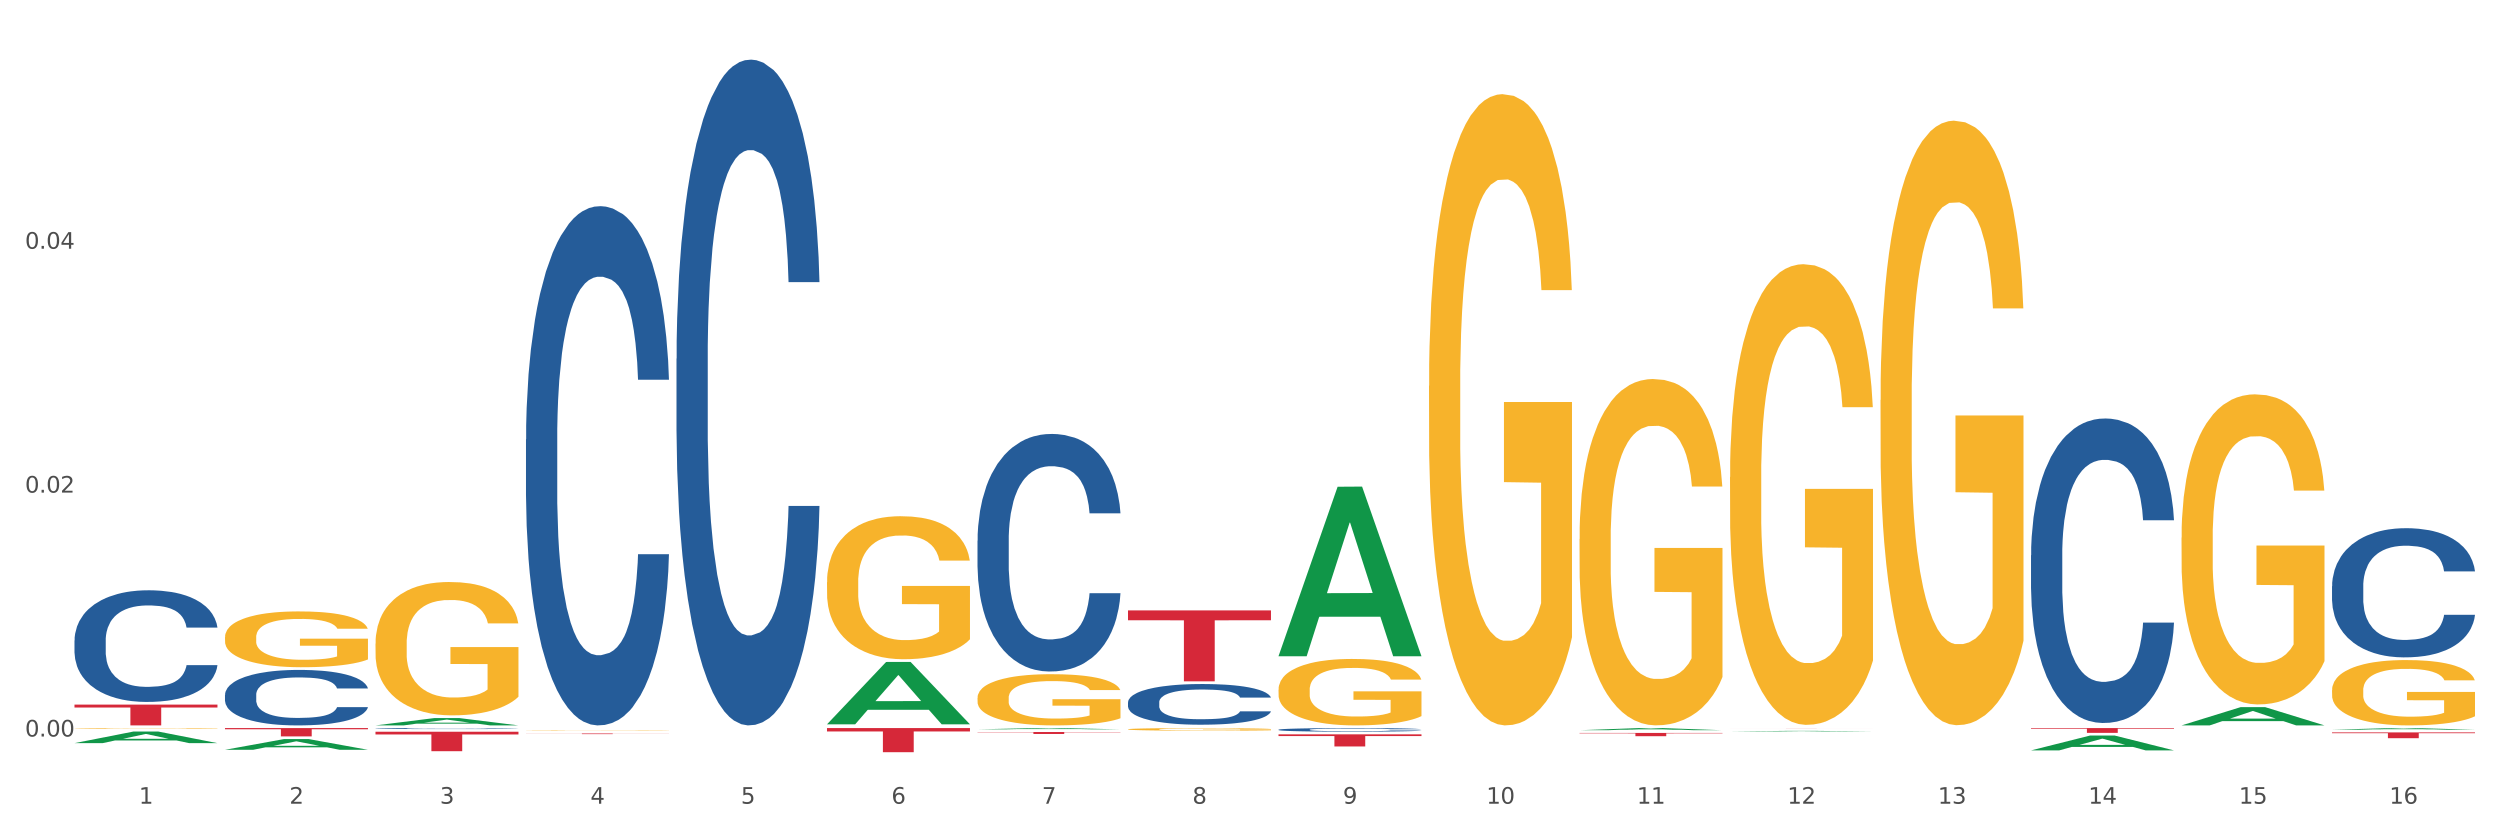 <?xml version="1.0" encoding="utf-8" standalone="no"?>
<!DOCTYPE svg PUBLIC "-//W3C//DTD SVG 1.1//EN"
  "http://www.w3.org/Graphics/SVG/1.1/DTD/svg11.dtd">
<svg xmlns:xlink="http://www.w3.org/1999/xlink" width="1080pt" height="360pt" viewBox="0 0 1080 360" xmlns="http://www.w3.org/2000/svg" version="1.1">
 <rect x="0" y="0" width="1080" height="360" fill="#333333" stroke="none"/>
 <defs>
  <style type="text/css">*{stroke-linejoin: round; stroke-linecap: butt}</style>
 </defs>
 <g id="figure_1">
  <g id="patch_1">
   <path d="M 0 360 
L 1080 360 
L 1080 0 
L 0 0 
z
" style="fill: #ffffff; stroke: #ffffff; stroke-linejoin: miter"/>
  </g>
  <g id="axes_1">
   <g id="matplotlib.axis_1">
    <g id="xtick_1">
     <g id="text_1">
      <!-- 1 -->
      <g style="fill: #4d4d4d" transform="translate(60.004 347.204) scale(0.096 -0.096)">
       <defs>
        <path id="DejaVuSans-31" d="M 794 531 
L 1825 531 
L 1825 4091 
L 703 3866 
L 703 4441 
L 1819 4666 
L 2450 4666 
L 2450 531 
L 3481 531 
L 3481 0 
L 794 0 
L 794 531 
z
" transform="scale(0.016)"/>
       </defs>
       <use xlink:href="#DejaVuSans-31"/>
      </g>
     </g>
    </g>
    <g id="xtick_2">
     <g id="text_2">
      <!-- 2 -->
      <g style="fill: #4d4d4d" transform="translate(125.021 347.204) scale(0.096 -0.096)">
       <defs>
        <path id="DejaVuSans-32" d="M 1228 531 
L 3431 531 
L 3431 0 
L 469 0 
L 469 531 
Q 828 903 1448 1529 
Q 2069 2156 2228 2338 
Q 2531 2678 2651 2914 
Q 2772 3150 2772 3378 
Q 2772 3750 2511 3984 
Q 2250 4219 1831 4219 
Q 1534 4219 1204 4116 
Q 875 4013 500 3803 
L 500 4441 
Q 881 4594 1212 4672 
Q 1544 4750 1819 4750 
Q 2544 4750 2975 4387 
Q 3406 4025 3406 3419 
Q 3406 3131 3298 2873 
Q 3191 2616 2906 2266 
Q 2828 2175 2409 1742 
Q 1991 1309 1228 531 
z
" transform="scale(0.016)"/>
       </defs>
       <use xlink:href="#DejaVuSans-32"/>
      </g>
     </g>
    </g>
    <g id="xtick_3">
     <g id="text_3">
      <!-- 3 -->
      <g style="fill: #4d4d4d" transform="translate(190.039 347.204) scale(0.096 -0.096)">
       <defs>
        <path id="DejaVuSans-33" d="M 2597 2516 
Q 3050 2419 3304 2112 
Q 3559 1806 3559 1356 
Q 3559 666 3084 287 
Q 2609 -91 1734 -91 
Q 1441 -91 1130 -33 
Q 819 25 488 141 
L 488 750 
Q 750 597 1062 519 
Q 1375 441 1716 441 
Q 2309 441 2620 675 
Q 2931 909 2931 1356 
Q 2931 1769 2642 2001 
Q 2353 2234 1838 2234 
L 1294 2234 
L 1294 2753 
L 1863 2753 
Q 2328 2753 2575 2939 
Q 2822 3125 2822 3475 
Q 2822 3834 2567 4026 
Q 2313 4219 1838 4219 
Q 1578 4219 1281 4162 
Q 984 4106 628 3988 
L 628 4550 
Q 988 4650 1302 4700 
Q 1616 4750 1894 4750 
Q 2613 4750 3031 4423 
Q 3450 4097 3450 3541 
Q 3450 3153 3228 2886 
Q 3006 2619 2597 2516 
z
" transform="scale(0.016)"/>
       </defs>
       <use xlink:href="#DejaVuSans-33"/>
      </g>
     </g>
    </g>
    <g id="xtick_4">
     <g id="text_4">
      <!-- 4 -->
      <g style="fill: #4d4d4d" transform="translate(255.056 347.204) scale(0.096 -0.096)">
       <defs>
        <path id="DejaVuSans-34" d="M 2419 4116 
L 825 1625 
L 2419 1625 
L 2419 4116 
z
M 2253 4666 
L 3047 4666 
L 3047 1625 
L 3713 1625 
L 3713 1100 
L 3047 1100 
L 3047 0 
L 2419 0 
L 2419 1100 
L 313 1100 
L 313 1709 
L 2253 4666 
z
" transform="scale(0.016)"/>
       </defs>
       <use xlink:href="#DejaVuSans-34"/>
      </g>
     </g>
    </g>
    <g id="xtick_5">
     <g id="text_5">
      <!-- 5 -->
      <g style="fill: #4d4d4d" transform="translate(320.073 347.204) scale(0.096 -0.096)">
       <defs>
        <path id="DejaVuSans-35" d="M 691 4666 
L 3169 4666 
L 3169 4134 
L 1269 4134 
L 1269 2991 
Q 1406 3038 1543 3061 
Q 1681 3084 1819 3084 
Q 2600 3084 3056 2656 
Q 3513 2228 3513 1497 
Q 3513 744 3044 326 
Q 2575 -91 1722 -91 
Q 1428 -91 1123 -41 
Q 819 9 494 109 
L 494 744 
Q 775 591 1075 516 
Q 1375 441 1709 441 
Q 2250 441 2565 725 
Q 2881 1009 2881 1497 
Q 2881 1984 2565 2268 
Q 2250 2553 1709 2553 
Q 1456 2553 1204 2497 
Q 953 2441 691 2322 
L 691 4666 
z
" transform="scale(0.016)"/>
       </defs>
       <use xlink:href="#DejaVuSans-35"/>
      </g>
     </g>
    </g>
    <g id="xtick_6">
     <g id="text_6">
      <!-- 6 -->
      <g style="fill: #4d4d4d" transform="translate(385.09 347.204) scale(0.096 -0.096)">
       <defs>
        <path id="DejaVuSans-36" d="M 2113 2584 
Q 1688 2584 1439 2293 
Q 1191 2003 1191 1497 
Q 1191 994 1439 701 
Q 1688 409 2113 409 
Q 2538 409 2786 701 
Q 3034 994 3034 1497 
Q 3034 2003 2786 2293 
Q 2538 2584 2113 2584 
z
M 3366 4563 
L 3366 3988 
Q 3128 4100 2886 4159 
Q 2644 4219 2406 4219 
Q 1781 4219 1451 3797 
Q 1122 3375 1075 2522 
Q 1259 2794 1537 2939 
Q 1816 3084 2150 3084 
Q 2853 3084 3261 2657 
Q 3669 2231 3669 1497 
Q 3669 778 3244 343 
Q 2819 -91 2113 -91 
Q 1303 -91 875 529 
Q 447 1150 447 2328 
Q 447 3434 972 4092 
Q 1497 4750 2381 4750 
Q 2619 4750 2861 4703 
Q 3103 4656 3366 4563 
z
" transform="scale(0.016)"/>
       </defs>
       <use xlink:href="#DejaVuSans-36"/>
      </g>
     </g>
    </g>
    <g id="xtick_7">
     <g id="text_7">
      <!-- 7 -->
      <g style="fill: #4d4d4d" transform="translate(450.108 347.204) scale(0.096 -0.096)">
       <defs>
        <path id="DejaVuSans-37" d="M 525 4666 
L 3525 4666 
L 3525 4397 
L 1831 0 
L 1172 0 
L 2766 4134 
L 525 4134 
L 525 4666 
z
" transform="scale(0.016)"/>
       </defs>
       <use xlink:href="#DejaVuSans-37"/>
      </g>
     </g>
    </g>
    <g id="xtick_8">
     <g id="text_8">
      <!-- 8 -->
      <g style="fill: #4d4d4d" transform="translate(515.125 347.204) scale(0.096 -0.096)">
       <defs>
        <path id="DejaVuSans-38" d="M 2034 2216 
Q 1584 2216 1326 1975 
Q 1069 1734 1069 1313 
Q 1069 891 1326 650 
Q 1584 409 2034 409 
Q 2484 409 2743 651 
Q 3003 894 3003 1313 
Q 3003 1734 2745 1975 
Q 2488 2216 2034 2216 
z
M 1403 2484 
Q 997 2584 770 2862 
Q 544 3141 544 3541 
Q 544 4100 942 4425 
Q 1341 4750 2034 4750 
Q 2731 4750 3128 4425 
Q 3525 4100 3525 3541 
Q 3525 3141 3298 2862 
Q 3072 2584 2669 2484 
Q 3125 2378 3379 2068 
Q 3634 1759 3634 1313 
Q 3634 634 3220 271 
Q 2806 -91 2034 -91 
Q 1263 -91 848 271 
Q 434 634 434 1313 
Q 434 1759 690 2068 
Q 947 2378 1403 2484 
z
M 1172 3481 
Q 1172 3119 1398 2916 
Q 1625 2713 2034 2713 
Q 2441 2713 2670 2916 
Q 2900 3119 2900 3481 
Q 2900 3844 2670 4047 
Q 2441 4250 2034 4250 
Q 1625 4250 1398 4047 
Q 1172 3844 1172 3481 
z
" transform="scale(0.016)"/>
       </defs>
       <use xlink:href="#DejaVuSans-38"/>
      </g>
     </g>
    </g>
    <g id="xtick_9">
     <g id="text_9">
      <!-- 9 -->
      <g style="fill: #4d4d4d" transform="translate(580.142 347.204) scale(0.096 -0.096)">
       <defs>
        <path id="DejaVuSans-39" d="M 703 97 
L 703 672 
Q 941 559 1184 500 
Q 1428 441 1663 441 
Q 2288 441 2617 861 
Q 2947 1281 2994 2138 
Q 2813 1869 2534 1725 
Q 2256 1581 1919 1581 
Q 1219 1581 811 2004 
Q 403 2428 403 3163 
Q 403 3881 828 4315 
Q 1253 4750 1959 4750 
Q 2769 4750 3195 4129 
Q 3622 3509 3622 2328 
Q 3622 1225 3098 567 
Q 2575 -91 1691 -91 
Q 1453 -91 1209 -44 
Q 966 3 703 97 
z
M 1959 2075 
Q 2384 2075 2632 2365 
Q 2881 2656 2881 3163 
Q 2881 3666 2632 3958 
Q 2384 4250 1959 4250 
Q 1534 4250 1286 3958 
Q 1038 3666 1038 3163 
Q 1038 2656 1286 2365 
Q 1534 2075 1959 2075 
z
" transform="scale(0.016)"/>
       </defs>
       <use xlink:href="#DejaVuSans-39"/>
      </g>
     </g>
    </g>
    <g id="xtick_10">
     <g id="text_10">
      <!-- 10 -->
      <g style="fill: #4d4d4d" transform="translate(642.105 347.204) scale(0.096 -0.096)">
       <defs>
        <path id="DejaVuSans-30" d="M 2034 4250 
Q 1547 4250 1301 3770 
Q 1056 3291 1056 2328 
Q 1056 1369 1301 889 
Q 1547 409 2034 409 
Q 2525 409 2770 889 
Q 3016 1369 3016 2328 
Q 3016 3291 2770 3770 
Q 2525 4250 2034 4250 
z
M 2034 4750 
Q 2819 4750 3233 4129 
Q 3647 3509 3647 2328 
Q 3647 1150 3233 529 
Q 2819 -91 2034 -91 
Q 1250 -91 836 529 
Q 422 1150 422 2328 
Q 422 3509 836 4129 
Q 1250 4750 2034 4750 
z
" transform="scale(0.016)"/>
       </defs>
       <use xlink:href="#DejaVuSans-31"/>
       <use xlink:href="#DejaVuSans-30" transform="translate(63.623 0)"/>
      </g>
     </g>
    </g>
    <g id="xtick_11">
     <g id="text_11">
      <!-- 11 -->
      <g style="fill: #4d4d4d" transform="translate(707.123 347.204) scale(0.096 -0.096)">
       <use xlink:href="#DejaVuSans-31"/>
       <use xlink:href="#DejaVuSans-31" transform="translate(63.623 0)"/>
      </g>
     </g>
    </g>
    <g id="xtick_12">
     <g id="text_12">
      <!-- 12 -->
      <g style="fill: #4d4d4d" transform="translate(772.14 347.204) scale(0.096 -0.096)">
       <use xlink:href="#DejaVuSans-31"/>
       <use xlink:href="#DejaVuSans-32" transform="translate(63.623 0)"/>
      </g>
     </g>
    </g>
    <g id="xtick_13">
     <g id="text_13">
      <!-- 13 -->
      <g style="fill: #4d4d4d" transform="translate(837.157 347.204) scale(0.096 -0.096)">
       <use xlink:href="#DejaVuSans-31"/>
       <use xlink:href="#DejaVuSans-33" transform="translate(63.623 0)"/>
      </g>
     </g>
    </g>
    <g id="xtick_14">
     <g id="text_14">
      <!-- 14 -->
      <g style="fill: #4d4d4d" transform="translate(902.174 347.204) scale(0.096 -0.096)">
       <use xlink:href="#DejaVuSans-31"/>
       <use xlink:href="#DejaVuSans-34" transform="translate(63.623 0)"/>
      </g>
     </g>
    </g>
    <g id="xtick_15">
     <g id="text_15">
      <!-- 15 -->
      <g style="fill: #4d4d4d" transform="translate(967.192 347.204) scale(0.096 -0.096)">
       <use xlink:href="#DejaVuSans-31"/>
       <use xlink:href="#DejaVuSans-35" transform="translate(63.623 0)"/>
      </g>
     </g>
    </g>
    <g id="xtick_16">
     <g id="text_16">
      <!-- 16 -->
      <g style="fill: #4d4d4d" transform="translate(1032.209 347.204) scale(0.096 -0.096)">
       <use xlink:href="#DejaVuSans-31"/>
       <use xlink:href="#DejaVuSans-36" transform="translate(63.623 0)"/>
      </g>
     </g>
    </g>
    <g id="xtick_17"/>
    <g id="xtick_18"/>
    <g id="xtick_19"/>
    <g id="xtick_20"/>
    <g id="xtick_21"/>
    <g id="xtick_22"/>
    <g id="xtick_23"/>
    <g id="xtick_24"/>
    <g id="xtick_25"/>
    <g id="xtick_26"/>
    <g id="xtick_27"/>
    <g id="xtick_28"/>
    <g id="xtick_29"/>
    <g id="xtick_30"/>
    <g id="xtick_31"/>
   </g>
   <g id="matplotlib.axis_2">
    <g id="ytick_1">
     <g id="text_17">
      <!-- 0.00 -->
      <g style="fill: #4d4d4d" transform="translate(10.8 318.18) scale(0.096 -0.096)">
       <defs>
        <path id="DejaVuSans-2e" d="M 684 794 
L 1344 794 
L 1344 0 
L 684 0 
L 684 794 
z
" transform="scale(0.016)"/>
       </defs>
       <use xlink:href="#DejaVuSans-30"/>
       <use xlink:href="#DejaVuSans-2e" transform="translate(63.623 0)"/>
       <use xlink:href="#DejaVuSans-30" transform="translate(95.41 0)"/>
       <use xlink:href="#DejaVuSans-30" transform="translate(159.033 0)"/>
      </g>
     </g>
    </g>
    <g id="ytick_2">
     <g id="text_18">
      <!-- 0.02 -->
      <g style="fill: #4d4d4d" transform="translate(10.8 212.815) scale(0.096 -0.096)">
       <use xlink:href="#DejaVuSans-30"/>
       <use xlink:href="#DejaVuSans-2e" transform="translate(63.623 0)"/>
       <use xlink:href="#DejaVuSans-30" transform="translate(95.41 0)"/>
       <use xlink:href="#DejaVuSans-32" transform="translate(159.033 0)"/>
      </g>
     </g>
    </g>
    <g id="ytick_3">
     <g id="text_19">
      <!-- 0.04 -->
      <g style="fill: #4d4d4d" transform="translate(10.8 107.451) scale(0.096 -0.096)">
       <use xlink:href="#DejaVuSans-30"/>
       <use xlink:href="#DejaVuSans-2e" transform="translate(63.623 0)"/>
       <use xlink:href="#DejaVuSans-30" transform="translate(95.41 0)"/>
       <use xlink:href="#DejaVuSans-34" transform="translate(159.033 0)"/>
      </g>
     </g>
    </g>
    <g id="ytick_4"/>
    <g id="ytick_5"/>
    <g id="ytick_6"/>
   </g>
   <g id="PolyCollection_1">
    <path d="M 32.175 321.028 
L 32.239 321.024 
L 57.709 316.013 
L 68.28 316.008 
L 93.941 321.038 
L 81.715 321.038 
L 76.176 319.867 
L 49.877 319.867 
L 49.686 319.886 
L 44.337 321.038 
L 32.175 321.038 
L 32.175 321.028 
L 53.188 319.168 
L 72.864 319.163 
L 63.122 317.08 
L 62.995 317.071 
L 62.867 317.085 
L 53.125 319.163 
L 53.188 319.168 
L 32.175 321.028 
z
" clip-path="url(#pc52de5bbe8)" style="fill: #109648"/>
    <path d="M 97.192 275.275 
L 97.265 275.253 
L 97.265 274.46 
L 97.411 273.777 
L 98.14 272.126 
L 99.234 270.76 
L 100.036 270.033 
L 100.838 269.439 
L 101.786 268.844 
L 102.953 268.227 
L 105.068 267.324 
L 106.381 266.862 
L 107.985 266.377 
L 110.902 265.672 
L 113.017 265.276 
L 115.204 264.946 
L 118.778 264.549 
L 121.111 264.373 
L 123.591 264.241 
L 126.58 264.153 
L 128.841 264.131 
L 133.8 264.197 
L 138.03 264.395 
L 140.071 264.549 
L 142.697 264.814 
L 144.082 264.99 
L 146.343 265.342 
L 148.676 265.805 
L 150.281 266.201 
L 152.687 266.95 
L 154.51 267.699 
L 156.188 268.624 
L 157.063 269.262 
L 157.719 269.857 
L 158.302 270.54 
L 158.886 271.619 
L 145.759 271.619 
L 145.249 270.848 
L 144.447 270.121 
L 143.28 269.417 
L 142.259 268.976 
L 140.509 268.425 
L 138.905 268.073 
L 137.227 267.809 
L 135.185 267.589 
L 133.581 267.478 
L 131.321 267.39 
L 126.872 267.412 
L 123.882 267.589 
L 121.84 267.809 
L 120.528 268.007 
L 119.361 268.227 
L 118.048 268.536 
L 116.517 268.998 
L 115.423 269.417 
L 114.329 269.945 
L 113.454 270.474 
L 112.652 271.09 
L 111.996 271.751 
L 111.485 272.434 
L 111.048 273.271 
L 110.683 274.658 
L 110.683 277.676 
L 110.829 278.358 
L 111.194 279.261 
L 111.631 279.944 
L 112.36 280.759 
L 113.017 281.31 
L 114.256 282.102 
L 115.642 282.763 
L 116.736 283.182 
L 117.83 283.534 
L 119.726 284.019 
L 121.84 284.415 
L 123.664 284.657 
L 126.143 284.877 
L 127.82 284.966 
L 129.279 285.01 
L 132.852 285.01 
L 135.404 284.944 
L 138.248 284.789 
L 140.436 284.591 
L 142.259 284.349 
L 144.301 283.952 
L 145.614 283.578 
L 145.614 278.975 
L 129.57 278.953 
L 129.57 275.892 
L 158.959 275.892 
L 158.959 284.877 
L 157.719 285.34 
L 156.333 285.758 
L 154.875 286.133 
L 152.687 286.595 
L 150.062 287.036 
L 147.728 287.344 
L 145.249 287.608 
L 142.332 287.851 
L 138.54 288.071 
L 136.206 288.159 
L 133.289 288.225 
L 129.862 288.247 
L 126.872 288.203 
L 123.955 288.093 
L 120.892 287.895 
L 117.903 287.608 
L 115.642 287.322 
L 113.381 286.97 
L 110.975 286.507 
L 109.079 286.067 
L 107.62 285.67 
L 106.016 285.164 
L 104.266 284.503 
L 102.953 283.908 
L 101.786 283.292 
L 100.547 282.499 
L 99.672 281.816 
L 98.797 280.957 
L 98.286 280.318 
L 97.703 279.327 
L 97.265 277.94 
L 97.192 275.275 
z
" clip-path="url(#pc52de5bbe8)" style="fill: #f7b32b"/>
    <path d="M 162.209 314.727 
L 162.282 314.726 
L 162.282 314.715 
L 162.502 314.7 
L 163.305 314.673 
L 164.327 314.652 
L 166.079 314.627 
L 167.028 314.617 
L 168.269 314.606 
L 170.825 314.587 
L 173.745 314.571 
L 175.789 314.563 
L 177.323 314.557 
L 180.754 314.547 
L 182.725 314.543 
L 184.77 314.539 
L 186.522 314.537 
L 189.442 314.534 
L 191.778 314.533 
L 194.48 314.533 
L 196.743 314.533 
L 199.737 314.535 
L 204.117 314.539 
L 205.796 314.542 
L 208.06 314.547 
L 210.396 314.553 
L 212.294 314.559 
L 214.485 314.569 
L 216.748 314.58 
L 218.938 314.595 
L 220.471 314.609 
L 221.713 314.624 
L 222.808 314.642 
L 223.611 314.661 
L 223.976 314.677 
L 210.615 314.677 
L 210.25 314.662 
L 209.52 314.647 
L 208.79 314.636 
L 207.987 314.627 
L 206.746 314.617 
L 205.65 314.611 
L 203.825 314.604 
L 202.146 314.599 
L 200.759 314.596 
L 199.079 314.594 
L 195.502 314.591 
L 192.947 314.591 
L 191.34 314.592 
L 189.369 314.594 
L 187.69 314.597 
L 185.719 314.602 
L 184.185 314.607 
L 182.652 314.613 
L 181.776 314.618 
L 180.462 314.627 
L 179.586 314.634 
L 178.418 314.646 
L 177.761 314.655 
L 176.592 314.677 
L 176.081 314.694 
L 175.862 314.705 
L 175.716 314.718 
L 175.716 314.78 
L 176.154 314.807 
L 176.519 314.819 
L 177.104 314.832 
L 178.199 314.85 
L 179.805 314.867 
L 181.484 314.879 
L 182.871 314.887 
L 184.185 314.892 
L 185.5 314.896 
L 187.106 314.9 
L 188.42 314.903 
L 190.391 314.905 
L 192.728 314.906 
L 194.553 314.906 
L 198.276 314.904 
L 199.956 314.902 
L 201.562 314.9 
L 203.314 314.895 
L 204.701 314.89 
L 205.504 314.887 
L 206.819 314.879 
L 207.841 314.872 
L 208.717 314.862 
L 209.301 314.855 
L 209.958 314.843 
L 210.469 314.829 
L 210.615 314.822 
L 223.976 314.822 
L 223.684 314.836 
L 223.173 314.85 
L 222.151 314.869 
L 221.348 314.879 
L 220.106 314.892 
L 218.792 314.903 
L 216.967 314.916 
L 215.288 314.925 
L 213.535 314.933 
L 211.637 314.94 
L 208.206 314.95 
L 206.965 314.952 
L 204.336 314.957 
L 202.292 314.96 
L 199.299 314.963 
L 196.232 314.964 
L 193.02 314.965 
L 190.172 314.964 
L 187.033 314.961 
L 185.062 314.959 
L 182.871 314.956 
L 180.316 314.95 
L 177.907 314.943 
L 175.643 314.935 
L 173.526 314.926 
L 171.555 314.916 
L 168.999 314.899 
L 167.101 314.883 
L 165.714 314.867 
L 164.765 314.854 
L 163.816 314.838 
L 163.305 314.826 
L 162.502 314.799 
L 162.209 314.773 
L 162.209 314.727 
z
" clip-path="url(#pc52de5bbe8)" style="fill: #255c99"/>
    <path d="M 97.192 300.175 
L 97.265 300.153 
L 97.265 299.54 
L 97.484 298.708 
L 98.287 297.175 
L 99.31 296.015 
L 101.062 294.657 
L 102.011 294.088 
L 103.252 293.453 
L 105.807 292.424 
L 108.728 291.548 
L 110.772 291.066 
L 112.305 290.76 
L 115.737 290.212 
L 117.708 289.972 
L 119.752 289.774 
L 121.505 289.643 
L 124.425 289.49 
L 126.761 289.424 
L 129.463 289.402 
L 131.726 289.424 
L 134.719 289.512 
L 139.1 289.774 
L 140.779 289.928 
L 143.042 290.19 
L 145.379 290.541 
L 147.277 290.891 
L 149.467 291.395 
L 151.731 292.052 
L 153.921 292.884 
L 155.454 293.65 
L 156.695 294.46 
L 157.79 295.445 
L 158.594 296.518 
L 158.959 297.416 
L 145.598 297.416 
L 145.233 296.606 
L 144.503 295.73 
L 143.773 295.139 
L 142.969 294.657 
L 141.728 294.11 
L 140.633 293.759 
L 138.808 293.343 
L 137.129 293.081 
L 135.741 292.927 
L 134.062 292.796 
L 130.485 292.665 
L 127.929 292.665 
L 126.323 292.708 
L 124.352 292.818 
L 122.673 292.971 
L 120.701 293.234 
L 119.168 293.519 
L 117.635 293.891 
L 116.759 294.154 
L 115.445 294.635 
L 114.569 295.029 
L 113.4 295.708 
L 112.743 296.19 
L 111.575 297.438 
L 111.064 298.357 
L 110.845 298.992 
L 110.699 299.693 
L 110.699 303.109 
L 111.137 304.641 
L 111.502 305.298 
L 112.086 306.043 
L 113.181 307.006 
L 114.788 307.948 
L 116.467 308.626 
L 117.854 309.042 
L 119.168 309.349 
L 120.482 309.59 
L 122.089 309.809 
L 123.403 309.94 
L 125.374 310.071 
L 127.71 310.137 
L 129.536 310.137 
L 133.259 310.028 
L 134.938 309.918 
L 136.545 309.765 
L 138.297 309.524 
L 139.684 309.261 
L 140.487 309.064 
L 141.801 308.648 
L 142.823 308.21 
L 143.7 307.707 
L 144.284 307.269 
L 144.941 306.612 
L 145.452 305.867 
L 145.598 305.473 
L 158.959 305.473 
L 158.667 306.262 
L 158.156 307.028 
L 157.133 308.057 
L 156.33 308.648 
L 155.089 309.371 
L 153.775 309.984 
L 151.95 310.663 
L 150.27 311.166 
L 148.518 311.604 
L 146.62 311.998 
L 143.188 312.545 
L 141.947 312.699 
L 139.319 312.962 
L 137.275 313.115 
L 134.281 313.268 
L 131.215 313.356 
L 128.002 313.378 
L 125.155 313.334 
L 122.016 313.202 
L 120.044 313.071 
L 117.854 312.874 
L 115.299 312.567 
L 112.889 312.195 
L 110.626 311.757 
L 108.509 311.254 
L 106.538 310.684 
L 103.982 309.743 
L 102.084 308.823 
L 100.697 307.969 
L 99.748 307.247 
L 98.798 306.327 
L 98.287 305.692 
L 97.484 304.16 
L 97.192 302.736 
L 97.192 300.175 
z
" clip-path="url(#pc52de5bbe8)" style="fill: #255c99"/>
    <path d="M 32.175 276.673 
L 32.248 276.629 
L 32.248 275.395 
L 32.467 273.721 
L 33.27 270.638 
L 34.292 268.303 
L 36.045 265.571 
L 36.994 264.426 
L 38.235 263.148 
L 40.79 261.078 
L 43.711 259.316 
L 45.755 258.347 
L 47.288 257.73 
L 50.72 256.628 
L 52.691 256.144 
L 54.735 255.747 
L 56.487 255.483 
L 59.408 255.175 
L 61.744 255.043 
L 64.445 254.998 
L 66.709 255.043 
L 69.702 255.219 
L 74.083 255.747 
L 75.762 256.056 
L 78.025 256.584 
L 80.362 257.289 
L 82.26 257.994 
L 84.45 259.007 
L 86.713 260.329 
L 88.904 262.003 
L 90.437 263.545 
L 91.678 265.175 
L 92.773 267.157 
L 93.576 269.316 
L 93.941 271.122 
L 80.581 271.122 
L 80.216 269.492 
L 79.485 267.73 
L 78.755 266.541 
L 77.952 265.571 
L 76.711 264.47 
L 75.616 263.765 
L 73.791 262.928 
L 72.111 262.4 
L 70.724 262.091 
L 69.045 261.827 
L 65.468 261.562 
L 62.912 261.562 
L 61.306 261.651 
L 59.335 261.871 
L 57.655 262.179 
L 55.684 262.708 
L 54.151 263.281 
L 52.618 264.03 
L 51.742 264.558 
L 50.427 265.527 
L 49.551 266.32 
L 48.383 267.686 
L 47.726 268.655 
L 46.558 271.166 
L 46.047 273.017 
L 45.828 274.294 
L 45.682 275.704 
L 45.682 282.576 
L 46.12 285.66 
L 46.485 286.982 
L 47.069 288.479 
L 48.164 290.418 
L 49.77 292.312 
L 51.45 293.678 
L 52.837 294.515 
L 54.151 295.132 
L 55.465 295.616 
L 57.071 296.057 
L 58.386 296.321 
L 60.357 296.585 
L 62.693 296.718 
L 64.518 296.718 
L 68.242 296.497 
L 69.921 296.277 
L 71.527 295.969 
L 73.28 295.484 
L 74.667 294.955 
L 75.47 294.559 
L 76.784 293.722 
L 77.806 292.841 
L 78.682 291.828 
L 79.266 290.946 
L 79.923 289.625 
L 80.435 288.127 
L 80.581 287.334 
L 93.941 287.334 
L 93.649 288.92 
L 93.138 290.462 
L 92.116 292.532 
L 91.313 293.722 
L 90.072 295.176 
L 88.758 296.409 
L 86.932 297.775 
L 85.253 298.788 
L 83.501 299.669 
L 81.603 300.462 
L 78.171 301.563 
L 76.93 301.872 
L 74.302 302.4 
L 72.257 302.709 
L 69.264 303.017 
L 66.198 303.193 
L 62.985 303.237 
L 60.138 303.149 
L 56.998 302.885 
L 55.027 302.621 
L 52.837 302.224 
L 50.281 301.608 
L 47.872 300.859 
L 45.609 299.978 
L 43.492 298.964 
L 41.52 297.819 
L 38.965 295.925 
L 37.067 294.074 
L 35.679 292.356 
L 34.73 290.902 
L 33.781 289.052 
L 33.27 287.775 
L 32.467 284.691 
L 32.175 281.827 
L 32.175 276.673 
z
" clip-path="url(#pc52de5bbe8)" style="fill: #255c99"/>
    <path d="M 32.175 304.393 
L 93.941 304.393 
L 93.941 305.641 
L 69.645 305.65 
L 69.645 313.378 
L 56.325 313.378 
L 56.325 305.65 
L 32.175 305.641 
L 32.175 304.401 
L 32.175 304.393 
z
" clip-path="url(#pc52de5bbe8)" style="fill: #d62839"/>
    <path d="M 97.192 314.533 
L 158.959 314.533 
L 158.959 315.031 
L 134.662 315.034 
L 134.662 318.116 
L 121.343 318.116 
L 121.343 315.034 
L 97.192 315.031 
L 97.192 314.536 
L 97.192 314.533 
z
" clip-path="url(#pc52de5bbe8)" style="fill: #d62839"/>
    <path d="M 292.244 154.991 
L 292.317 154.728 
L 292.317 147.373 
L 292.536 137.392 
L 293.339 119.006 
L 294.361 105.084 
L 296.113 88.799 
L 297.063 81.97 
L 298.304 74.352 
L 300.859 62.007 
L 303.78 51.501 
L 305.824 45.722 
L 307.357 42.045 
L 310.788 35.478 
L 312.76 32.589 
L 314.804 30.225 
L 316.556 28.649 
L 319.477 26.81 
L 321.813 26.022 
L 324.514 25.759 
L 326.778 26.022 
L 329.771 27.073 
L 334.152 30.225 
L 335.831 32.063 
L 338.094 35.215 
L 340.431 39.418 
L 342.329 43.621 
L 344.519 49.662 
L 346.782 57.542 
L 348.973 67.523 
L 350.506 76.716 
L 351.747 86.435 
L 352.842 98.255 
L 353.645 111.126 
L 354.01 121.895 
L 340.65 121.895 
L 340.284 112.176 
L 339.554 101.67 
L 338.824 94.578 
L 338.021 88.799 
L 336.78 82.232 
L 335.685 78.03 
L 333.86 73.039 
L 332.18 69.887 
L 330.793 68.049 
L 329.114 66.473 
L 325.536 64.897 
L 322.981 64.897 
L 321.375 65.422 
L 319.404 66.735 
L 317.724 68.574 
L 315.753 71.726 
L 314.22 75.14 
L 312.687 79.606 
L 311.811 82.758 
L 310.496 88.536 
L 309.62 93.264 
L 308.452 101.407 
L 307.795 107.186 
L 306.627 122.158 
L 306.116 133.189 
L 305.897 140.807 
L 305.751 149.212 
L 305.751 190.188 
L 306.189 208.574 
L 306.554 216.454 
L 307.138 225.385 
L 308.233 236.942 
L 309.839 248.237 
L 311.519 256.379 
L 312.906 261.37 
L 314.22 265.047 
L 315.534 267.936 
L 317.14 270.563 
L 318.455 272.139 
L 320.426 273.715 
L 322.762 274.503 
L 324.587 274.503 
L 328.311 273.19 
L 329.99 271.876 
L 331.596 270.038 
L 333.349 267.149 
L 334.736 263.997 
L 335.539 261.633 
L 336.853 256.642 
L 337.875 251.389 
L 338.751 245.347 
L 339.335 240.094 
L 339.992 232.214 
L 340.504 223.283 
L 340.65 218.556 
L 354.01 218.556 
L 353.718 228.011 
L 353.207 237.205 
L 352.185 249.55 
L 351.382 256.642 
L 350.141 265.31 
L 348.827 272.664 
L 347.001 280.807 
L 345.322 286.848 
L 343.57 292.102 
L 341.672 296.83 
L 338.24 303.396 
L 336.999 305.235 
L 334.371 308.387 
L 332.326 310.226 
L 329.333 312.064 
L 326.267 313.115 
L 323.054 313.378 
L 320.207 312.852 
L 317.067 311.276 
L 315.096 309.7 
L 312.906 307.336 
L 310.35 303.659 
L 307.941 299.194 
L 305.678 293.94 
L 303.561 287.899 
L 301.589 281.07 
L 299.034 269.775 
L 297.136 258.743 
L 295.748 248.499 
L 294.799 239.831 
L 293.85 228.799 
L 293.339 221.182 
L 292.536 202.796 
L 292.244 185.722 
L 292.244 154.991 
z
" clip-path="url(#pc52de5bbe8)" style="fill: #255c99"/>
    <path d="M 162.209 316.12 
L 223.976 316.12 
L 223.976 317.286 
L 199.679 317.294 
L 199.679 324.512 
L 186.36 324.512 
L 186.36 317.294 
L 162.209 317.286 
L 162.209 316.128 
L 162.209 316.12 
z
" clip-path="url(#pc52de5bbe8)" style="fill: #d62839"/>
    <path d="M 357.261 314.533 
L 419.028 314.533 
L 419.028 315.98 
L 394.731 315.99 
L 394.731 324.95 
L 381.412 324.95 
L 381.412 315.99 
L 357.261 315.98 
L 357.261 314.542 
L 357.261 314.533 
z
" clip-path="url(#pc52de5bbe8)" style="fill: #d62839"/>
    <path d="M 422.278 316.229 
L 484.045 316.229 
L 484.045 316.347 
L 459.748 316.348 
L 459.748 317.079 
L 446.429 317.079 
L 446.429 316.348 
L 422.278 316.347 
L 422.278 316.23 
L 422.278 316.229 
z
" clip-path="url(#pc52de5bbe8)" style="fill: #d62839"/>
    <path d="M 487.296 263.688 
L 549.062 263.688 
L 549.062 267.948 
L 524.765 267.977 
L 524.765 294.342 
L 511.446 294.342 
L 511.446 267.977 
L 487.296 267.948 
L 487.296 263.717 
L 487.296 263.688 
z
" clip-path="url(#pc52de5bbe8)" style="fill: #d62839"/>
    <path d="M 552.313 317.239 
L 614.079 317.239 
L 614.079 317.968 
L 589.783 317.972 
L 589.783 322.483 
L 576.463 322.483 
L 576.463 317.972 
L 552.313 317.968 
L 552.313 317.244 
L 552.313 317.239 
z
" clip-path="url(#pc52de5bbe8)" style="fill: #d62839"/>
    <path d="M 682.347 316.614 
L 744.114 316.614 
L 744.114 316.813 
L 719.817 316.814 
L 719.817 318.041 
L 706.498 318.041 
L 706.498 316.814 
L 682.347 316.813 
L 682.347 316.616 
L 682.347 316.614 
z
" clip-path="url(#pc52de5bbe8)" style="fill: #d62839"/>
    <path d="M 747.365 314.533 
L 809.131 314.533 
L 809.131 314.538 
L 784.834 314.538 
L 784.834 314.571 
L 771.515 314.571 
L 771.515 314.538 
L 747.365 314.538 
L 747.365 314.533 
L 747.365 314.533 
z
" clip-path="url(#pc52de5bbe8)" style="fill: #d62839"/>
    <path d="M 227.227 316.864 
L 288.993 316.864 
L 288.993 316.903 
L 264.696 316.903 
L 264.696 317.142 
L 251.377 317.142 
L 251.377 316.903 
L 227.227 316.903 
L 227.227 316.865 
L 227.227 316.864 
z
" clip-path="url(#pc52de5bbe8)" style="fill: #d62839"/>
    <path d="M 877.399 314.533 
L 939.166 314.533 
L 939.166 314.818 
L 914.869 314.82 
L 914.869 316.587 
L 901.549 316.587 
L 901.549 314.82 
L 877.399 314.818 
L 877.399 314.535 
L 877.399 314.533 
z
" clip-path="url(#pc52de5bbe8)" style="fill: #d62839"/>
    <path d="M 422.278 233.577 
L 422.351 233.483 
L 422.351 230.859 
L 422.57 227.297 
L 423.374 220.736 
L 424.396 215.768 
L 426.148 209.957 
L 427.097 207.52 
L 428.338 204.802 
L 430.894 200.397 
L 433.814 196.648 
L 435.858 194.586 
L 437.391 193.273 
L 440.823 190.93 
L 442.794 189.899 
L 444.839 189.056 
L 446.591 188.493 
L 449.511 187.837 
L 451.847 187.556 
L 454.549 187.462 
L 456.812 187.556 
L 459.806 187.931 
L 464.186 189.056 
L 465.865 189.712 
L 468.129 190.836 
L 470.465 192.336 
L 472.363 193.836 
L 474.554 195.992 
L 476.817 198.803 
L 479.007 202.365 
L 480.54 205.646 
L 481.782 209.114 
L 482.877 213.332 
L 483.68 217.924 
L 484.045 221.767 
L 470.684 221.767 
L 470.319 218.299 
L 469.589 214.55 
L 468.859 212.019 
L 468.056 209.957 
L 466.814 207.614 
L 465.719 206.114 
L 463.894 204.333 
L 462.215 203.209 
L 460.828 202.553 
L 459.148 201.99 
L 455.571 201.428 
L 453.016 201.428 
L 451.409 201.615 
L 449.438 202.084 
L 447.759 202.74 
L 445.788 203.865 
L 444.254 205.083 
L 442.721 206.677 
L 441.845 207.801 
L 440.531 209.864 
L 439.655 211.551 
L 438.487 214.456 
L 437.83 216.518 
L 436.661 221.861 
L 436.15 225.798 
L 435.931 228.516 
L 435.785 231.515 
L 435.785 246.137 
L 436.223 252.698 
L 436.588 255.51 
L 437.172 258.697 
L 438.268 262.821 
L 439.874 266.851 
L 441.553 269.757 
L 442.94 271.538 
L 444.254 272.85 
L 445.569 273.881 
L 447.175 274.818 
L 448.489 275.38 
L 450.46 275.943 
L 452.797 276.224 
L 454.622 276.224 
L 458.345 275.755 
L 460.025 275.287 
L 461.631 274.631 
L 463.383 273.6 
L 464.77 272.475 
L 465.573 271.631 
L 466.887 269.85 
L 467.91 267.976 
L 468.786 265.82 
L 469.37 263.945 
L 470.027 261.134 
L 470.538 257.947 
L 470.684 256.26 
L 484.045 256.26 
L 483.753 259.634 
L 483.242 262.914 
L 482.22 267.32 
L 481.416 269.85 
L 480.175 272.944 
L 478.861 275.568 
L 477.036 278.474 
L 475.357 280.629 
L 473.604 282.504 
L 471.706 284.191 
L 468.275 286.534 
L 467.034 287.19 
L 464.405 288.315 
L 462.361 288.971 
L 459.367 289.627 
L 456.301 290.002 
L 453.089 290.096 
L 450.241 289.909 
L 447.102 289.346 
L 445.131 288.784 
L 442.94 287.94 
L 440.385 286.628 
L 437.976 285.035 
L 435.712 283.16 
L 433.595 281.004 
L 431.624 278.567 
L 429.068 274.537 
L 427.17 270.6 
L 425.783 266.945 
L 424.834 263.852 
L 423.885 259.915 
L 423.374 257.197 
L 422.57 250.636 
L 422.278 244.543 
L 422.278 233.577 
z
" clip-path="url(#pc52de5bbe8)" style="fill: #255c99"/>
    <path d="M 552.313 315.23 
L 552.386 315.228 
L 552.386 315.188 
L 552.605 315.135 
L 553.408 315.035 
L 554.43 314.96 
L 556.182 314.873 
L 557.132 314.836 
L 558.373 314.795 
L 560.928 314.728 
L 563.848 314.671 
L 565.893 314.64 
L 567.426 314.62 
L 570.857 314.585 
L 572.829 314.569 
L 574.873 314.557 
L 576.625 314.548 
L 579.546 314.538 
L 581.882 314.534 
L 584.583 314.533 
L 586.847 314.534 
L 589.84 314.54 
L 594.221 314.557 
L 595.9 314.567 
L 598.163 314.584 
L 600.499 314.606 
L 602.398 314.629 
L 604.588 314.662 
L 606.851 314.704 
L 609.042 314.758 
L 610.575 314.807 
L 611.816 314.86 
L 612.911 314.924 
L 613.714 314.993 
L 614.079 315.051 
L 600.718 315.051 
L 600.353 314.999 
L 599.623 314.942 
L 598.893 314.904 
L 598.09 314.873 
L 596.849 314.837 
L 595.754 314.814 
L 593.929 314.788 
L 592.249 314.771 
L 590.862 314.761 
L 589.183 314.752 
L 585.605 314.744 
L 583.05 314.744 
L 581.444 314.747 
L 579.473 314.754 
L 577.793 314.763 
L 575.822 314.78 
L 574.289 314.799 
L 572.756 314.823 
L 571.88 314.84 
L 570.565 314.871 
L 569.689 314.897 
L 568.521 314.941 
L 567.864 314.972 
L 566.696 315.052 
L 566.185 315.112 
L 565.966 315.153 
L 565.82 315.198 
L 565.82 315.419 
L 566.258 315.518 
L 566.623 315.561 
L 567.207 315.609 
L 568.302 315.671 
L 569.908 315.732 
L 571.588 315.776 
L 572.975 315.803 
L 574.289 315.823 
L 575.603 315.839 
L 577.209 315.853 
L 578.523 315.861 
L 580.495 315.87 
L 582.831 315.874 
L 584.656 315.874 
L 588.38 315.867 
L 590.059 315.86 
L 591.665 315.85 
L 593.418 315.834 
L 594.805 315.817 
L 595.608 315.805 
L 596.922 315.778 
L 597.944 315.749 
L 598.82 315.717 
L 599.404 315.688 
L 600.061 315.646 
L 600.572 315.598 
L 600.718 315.572 
L 614.079 315.572 
L 613.787 315.623 
L 613.276 315.673 
L 612.254 315.739 
L 611.451 315.778 
L 610.21 315.824 
L 608.896 315.864 
L 607.07 315.908 
L 605.391 315.941 
L 603.639 315.969 
L 601.741 315.994 
L 598.309 316.03 
L 597.068 316.04 
L 594.44 316.057 
L 592.395 316.067 
L 589.402 316.077 
L 586.336 316.082 
L 583.123 316.084 
L 580.276 316.081 
L 577.136 316.072 
L 575.165 316.064 
L 572.975 316.051 
L 570.419 316.031 
L 568.01 316.007 
L 565.747 315.979 
L 563.629 315.946 
L 561.658 315.909 
L 559.103 315.849 
L 557.205 315.789 
L 555.817 315.734 
L 554.868 315.687 
L 553.919 315.628 
L 553.408 315.586 
L 552.605 315.487 
L 552.313 315.395 
L 552.313 315.23 
z
" clip-path="url(#pc52de5bbe8)" style="fill: #255c99"/>
    <path d="M 162.209 278.05 
L 162.282 277.997 
L 162.282 276.103 
L 162.428 274.472 
L 163.157 270.526 
L 164.251 267.264 
L 165.054 265.527 
L 165.856 264.107 
L 166.804 262.686 
L 167.97 261.213 
L 170.085 259.056 
L 171.398 257.951 
L 173.002 256.794 
L 175.919 255.11 
L 178.034 254.163 
L 180.222 253.374 
L 183.795 252.427 
L 186.128 252.006 
L 188.608 251.69 
L 191.598 251.48 
L 193.858 251.427 
L 198.817 251.585 
L 203.047 252.058 
L 205.089 252.427 
L 207.714 253.058 
L 209.099 253.479 
L 211.36 254.321 
L 213.694 255.426 
L 215.298 256.373 
L 217.704 258.162 
L 219.528 259.95 
L 221.205 262.16 
L 222.08 263.686 
L 222.736 265.107 
L 223.32 266.738 
L 223.903 269.316 
L 210.777 269.316 
L 210.266 267.474 
L 209.464 265.738 
L 208.297 264.054 
L 207.276 263.002 
L 205.526 261.687 
L 203.922 260.845 
L 202.245 260.213 
L 200.203 259.687 
L 198.598 259.424 
L 196.338 259.214 
L 191.889 259.266 
L 188.9 259.687 
L 186.858 260.213 
L 185.545 260.687 
L 184.378 261.213 
L 183.066 261.95 
L 181.534 263.055 
L 180.44 264.054 
L 179.347 265.317 
L 178.471 266.58 
L 177.669 268.053 
L 177.013 269.631 
L 176.503 271.262 
L 176.065 273.262 
L 175.7 276.576 
L 175.7 283.784 
L 175.846 285.415 
L 176.211 287.573 
L 176.648 289.204 
L 177.378 291.15 
L 178.034 292.466 
L 179.274 294.36 
L 180.659 295.938 
L 181.753 296.938 
L 182.847 297.78 
L 184.743 298.937 
L 186.858 299.884 
L 188.681 300.463 
L 191.16 300.989 
L 192.837 301.2 
L 194.296 301.305 
L 197.869 301.305 
L 200.422 301.147 
L 203.266 300.779 
L 205.453 300.305 
L 207.276 299.726 
L 209.318 298.779 
L 210.631 297.885 
L 210.631 286.889 
L 194.588 286.836 
L 194.588 279.523 
L 223.976 279.523 
L 223.976 300.989 
L 222.736 302.094 
L 221.351 303.094 
L 219.892 303.988 
L 217.704 305.093 
L 215.079 306.145 
L 212.746 306.882 
L 210.266 307.513 
L 207.349 308.092 
L 203.557 308.618 
L 201.224 308.829 
L 198.307 308.986 
L 194.879 309.039 
L 191.889 308.934 
L 188.972 308.671 
L 185.91 308.197 
L 182.92 307.513 
L 180.659 306.829 
L 178.399 305.987 
L 175.992 304.883 
L 174.096 303.83 
L 172.638 302.883 
L 171.033 301.673 
L 169.283 300.095 
L 167.97 298.674 
L 166.804 297.201 
L 165.564 295.307 
L 164.689 293.676 
L 163.814 291.624 
L 163.303 290.098 
L 162.72 287.73 
L 162.282 284.416 
L 162.209 278.05 
z
" clip-path="url(#pc52de5bbe8)" style="fill: #f7b32b"/>
    <path d="M 227.227 315.614 
L 227.3 315.614 
L 227.3 315.608 
L 227.445 315.603 
L 228.175 315.591 
L 229.269 315.581 
L 230.071 315.575 
L 230.873 315.571 
L 231.821 315.567 
L 232.988 315.562 
L 235.102 315.555 
L 236.415 315.552 
L 238.019 315.548 
L 240.936 315.543 
L 243.051 315.54 
L 245.239 315.538 
L 248.812 315.535 
L 251.146 315.534 
L 253.625 315.533 
L 256.615 315.532 
L 258.876 315.532 
L 263.834 315.532 
L 268.064 315.534 
L 270.106 315.535 
L 272.731 315.537 
L 274.117 315.538 
L 276.377 315.541 
L 278.711 315.544 
L 280.315 315.547 
L 282.722 315.553 
L 284.545 315.558 
L 286.222 315.565 
L 287.097 315.57 
L 287.753 315.574 
L 288.337 315.579 
L 288.92 315.587 
L 275.794 315.587 
L 275.283 315.581 
L 274.481 315.576 
L 273.315 315.571 
L 272.294 315.568 
L 270.543 315.564 
L 268.939 315.561 
L 267.262 315.559 
L 265.22 315.557 
L 263.616 315.557 
L 261.355 315.556 
L 256.907 315.556 
L 253.917 315.557 
L 251.875 315.559 
L 250.562 315.56 
L 249.396 315.562 
L 248.083 315.564 
L 246.552 315.568 
L 245.458 315.571 
L 244.364 315.575 
L 243.489 315.579 
L 242.687 315.583 
L 242.03 315.588 
L 241.52 315.593 
L 241.082 315.599 
L 240.718 315.609 
L 240.718 315.631 
L 240.863 315.636 
L 241.228 315.643 
L 241.666 315.648 
L 242.395 315.654 
L 243.051 315.658 
L 244.291 315.664 
L 245.676 315.669 
L 246.77 315.672 
L 247.864 315.675 
L 249.76 315.678 
L 251.875 315.681 
L 253.698 315.683 
L 256.177 315.684 
L 257.855 315.685 
L 259.313 315.685 
L 262.886 315.685 
L 265.439 315.685 
L 268.283 315.684 
L 270.47 315.682 
L 272.294 315.681 
L 274.335 315.678 
L 275.648 315.675 
L 275.648 315.641 
L 259.605 315.641 
L 259.605 315.618 
L 288.993 315.618 
L 288.993 315.684 
L 287.753 315.688 
L 286.368 315.691 
L 284.909 315.694 
L 282.722 315.697 
L 280.096 315.7 
L 277.763 315.703 
L 275.283 315.704 
L 272.366 315.706 
L 268.574 315.708 
L 266.241 315.709 
L 263.324 315.709 
L 259.897 315.709 
L 256.907 315.709 
L 253.99 315.708 
L 250.927 315.707 
L 247.937 315.704 
L 245.676 315.702 
L 243.416 315.7 
L 241.009 315.696 
L 239.113 315.693 
L 237.655 315.69 
L 236.05 315.686 
L 234.3 315.682 
L 232.988 315.677 
L 231.821 315.673 
L 230.581 315.667 
L 229.706 315.662 
L 228.831 315.656 
L 228.321 315.651 
L 227.737 315.644 
L 227.3 315.633 
L 227.227 315.614 
z
" clip-path="url(#pc52de5bbe8)" style="fill: #f7b32b"/>
    <path d="M 357.261 251.553 
L 357.334 251.497 
L 357.334 249.465 
L 357.48 247.716 
L 358.209 243.484 
L 359.303 239.986 
L 360.105 238.123 
L 360.907 236.6 
L 361.855 235.076 
L 363.022 233.496 
L 365.137 231.183 
L 366.45 229.998 
L 368.054 228.756 
L 370.971 226.951 
L 373.086 225.935 
L 375.273 225.088 
L 378.847 224.073 
L 381.18 223.621 
L 383.66 223.283 
L 386.649 223.057 
L 388.91 223.001 
L 393.869 223.17 
L 398.098 223.678 
L 400.14 224.073 
L 402.766 224.75 
L 404.151 225.201 
L 406.412 226.104 
L 408.745 227.289 
L 410.35 228.305 
L 412.756 230.223 
L 414.579 232.142 
L 416.256 234.512 
L 417.132 236.148 
L 417.788 237.672 
L 418.371 239.421 
L 418.955 242.186 
L 405.828 242.186 
L 405.318 240.211 
L 404.516 238.349 
L 403.349 236.543 
L 402.328 235.415 
L 400.578 234.004 
L 398.974 233.101 
L 397.296 232.424 
L 395.254 231.86 
L 393.65 231.578 
L 391.39 231.352 
L 386.941 231.408 
L 383.951 231.86 
L 381.909 232.424 
L 380.597 232.932 
L 379.43 233.496 
L 378.117 234.286 
L 376.586 235.471 
L 375.492 236.543 
L 374.398 237.898 
L 373.523 239.252 
L 372.721 240.832 
L 372.065 242.525 
L 371.554 244.274 
L 371.117 246.418 
L 370.752 249.973 
L 370.752 257.704 
L 370.898 259.453 
L 371.263 261.767 
L 371.7 263.516 
L 372.429 265.604 
L 373.086 267.015 
L 374.325 269.046 
L 375.711 270.739 
L 376.805 271.811 
L 377.899 272.714 
L 379.795 273.955 
L 381.909 274.971 
L 383.733 275.592 
L 386.212 276.156 
L 387.889 276.382 
L 389.348 276.495 
L 392.921 276.495 
L 395.473 276.325 
L 398.317 275.93 
L 400.505 275.422 
L 402.328 274.802 
L 404.37 273.786 
L 405.683 272.827 
L 405.683 261.033 
L 389.639 260.977 
L 389.639 253.133 
L 419.028 253.133 
L 419.028 276.156 
L 417.788 277.341 
L 416.402 278.413 
L 414.944 279.372 
L 412.756 280.557 
L 410.131 281.686 
L 407.797 282.476 
L 405.318 283.153 
L 402.401 283.774 
L 398.609 284.338 
L 396.275 284.564 
L 393.358 284.733 
L 389.931 284.79 
L 386.941 284.677 
L 384.024 284.395 
L 380.961 283.887 
L 377.972 283.153 
L 375.711 282.42 
L 373.45 281.517 
L 371.044 280.332 
L 369.148 279.203 
L 367.689 278.187 
L 366.085 276.89 
L 364.335 275.197 
L 363.022 273.673 
L 361.855 272.093 
L 360.616 270.062 
L 359.741 268.313 
L 358.866 266.112 
L 358.355 264.475 
L 357.772 261.936 
L 357.334 258.381 
L 357.261 251.553 
z
" clip-path="url(#pc52de5bbe8)" style="fill: #f7b32b"/>
    <path d="M 422.278 301.476 
L 422.351 301.456 
L 422.351 300.728 
L 422.497 300.102 
L 423.226 298.586 
L 424.32 297.333 
L 425.122 296.667 
L 425.925 296.121 
L 426.873 295.575 
L 428.039 295.01 
L 430.154 294.181 
L 431.467 293.757 
L 433.071 293.312 
L 435.988 292.666 
L 438.103 292.302 
L 440.291 291.999 
L 443.864 291.635 
L 446.197 291.473 
L 448.677 291.352 
L 451.667 291.271 
L 453.927 291.251 
L 458.886 291.312 
L 463.116 291.494 
L 465.158 291.635 
L 467.783 291.878 
L 469.168 292.039 
L 471.429 292.362 
L 473.763 292.787 
L 475.367 293.151 
L 477.773 293.838 
L 479.596 294.525 
L 481.274 295.373 
L 482.149 295.959 
L 482.805 296.505 
L 483.389 297.131 
L 483.972 298.121 
L 470.846 298.121 
L 470.335 297.414 
L 469.533 296.747 
L 468.366 296.101 
L 467.345 295.697 
L 465.595 295.191 
L 463.991 294.868 
L 462.314 294.626 
L 460.272 294.424 
L 458.667 294.323 
L 456.407 294.242 
L 451.958 294.262 
L 448.969 294.424 
L 446.927 294.626 
L 445.614 294.807 
L 444.447 295.01 
L 443.135 295.292 
L 441.603 295.717 
L 440.509 296.101 
L 439.416 296.586 
L 438.54 297.071 
L 437.738 297.636 
L 437.082 298.243 
L 436.571 298.869 
L 436.134 299.637 
L 435.769 300.91 
L 435.769 303.678 
L 435.915 304.305 
L 436.28 305.133 
L 436.717 305.76 
L 437.447 306.507 
L 438.103 307.012 
L 439.343 307.74 
L 440.728 308.346 
L 441.822 308.73 
L 442.916 309.053 
L 444.812 309.498 
L 446.927 309.862 
L 448.75 310.084 
L 451.229 310.286 
L 452.906 310.367 
L 454.365 310.407 
L 457.938 310.407 
L 460.49 310.347 
L 463.334 310.205 
L 465.522 310.023 
L 467.345 309.801 
L 469.387 309.437 
L 470.7 309.094 
L 470.7 304.87 
L 454.657 304.85 
L 454.657 302.042 
L 484.045 302.042 
L 484.045 310.286 
L 482.805 310.71 
L 481.42 311.094 
L 479.961 311.438 
L 477.773 311.862 
L 475.148 312.266 
L 472.815 312.549 
L 470.335 312.792 
L 467.418 313.014 
L 463.626 313.216 
L 461.293 313.297 
L 458.376 313.357 
L 454.948 313.378 
L 451.958 313.337 
L 449.041 313.236 
L 445.979 313.054 
L 442.989 312.792 
L 440.728 312.529 
L 438.468 312.206 
L 436.061 311.781 
L 434.165 311.377 
L 432.707 311.013 
L 431.102 310.549 
L 429.352 309.942 
L 428.039 309.397 
L 426.873 308.831 
L 425.633 308.104 
L 424.758 307.477 
L 423.883 306.689 
L 423.372 306.103 
L 422.789 305.194 
L 422.351 303.921 
L 422.278 301.476 
z
" clip-path="url(#pc52de5bbe8)" style="fill: #f7b32b"/>
    <path d="M 487.296 315.052 
L 487.369 315.051 
L 487.369 315.014 
L 487.514 314.982 
L 488.244 314.905 
L 489.338 314.841 
L 490.14 314.807 
L 490.942 314.78 
L 491.89 314.752 
L 493.057 314.723 
L 495.171 314.681 
L 496.484 314.66 
L 498.088 314.637 
L 501.005 314.604 
L 503.12 314.586 
L 505.308 314.571 
L 508.881 314.552 
L 511.215 314.544 
L 513.694 314.538 
L 516.684 314.534 
L 518.945 314.533 
L 523.903 314.536 
L 528.133 314.545 
L 530.175 314.552 
L 532.8 314.564 
L 534.186 314.573 
L 536.446 314.589 
L 538.78 314.611 
L 540.384 314.629 
L 542.791 314.664 
L 544.614 314.699 
L 546.291 314.742 
L 547.166 314.772 
L 547.822 314.799 
L 548.406 314.831 
L 548.989 314.881 
L 535.863 314.881 
L 535.352 314.845 
L 534.55 314.812 
L 533.383 314.779 
L 532.363 314.758 
L 530.612 314.733 
L 529.008 314.716 
L 527.331 314.704 
L 525.289 314.694 
L 523.685 314.689 
L 521.424 314.684 
L 516.976 314.685 
L 513.986 314.694 
L 511.944 314.704 
L 510.631 314.713 
L 509.464 314.723 
L 508.152 314.738 
L 506.62 314.759 
L 505.527 314.779 
L 504.433 314.803 
L 503.558 314.828 
L 502.756 314.857 
L 502.099 314.887 
L 501.589 314.919 
L 501.151 314.958 
L 500.787 315.023 
L 500.787 315.163 
L 500.932 315.195 
L 501.297 315.237 
L 501.735 315.269 
L 502.464 315.307 
L 503.12 315.333 
L 504.36 315.37 
L 505.745 315.4 
L 506.839 315.42 
L 507.933 315.436 
L 509.829 315.459 
L 511.944 315.477 
L 513.767 315.488 
L 516.246 315.499 
L 517.924 315.503 
L 519.382 315.505 
L 522.955 315.505 
L 525.508 315.502 
L 528.352 315.495 
L 530.539 315.485 
L 532.363 315.474 
L 534.404 315.456 
L 535.717 315.438 
L 535.717 315.224 
L 519.674 315.223 
L 519.674 315.08 
L 549.062 315.08 
L 549.062 315.499 
L 547.822 315.52 
L 546.437 315.54 
L 544.978 315.557 
L 542.791 315.579 
L 540.165 315.599 
L 537.832 315.614 
L 535.352 315.626 
L 532.435 315.637 
L 528.643 315.647 
L 526.31 315.652 
L 523.393 315.655 
L 519.966 315.656 
L 516.976 315.654 
L 514.059 315.648 
L 510.996 315.639 
L 508.006 315.626 
L 505.745 315.613 
L 503.485 315.596 
L 501.078 315.575 
L 499.182 315.554 
L 497.724 315.536 
L 496.119 315.512 
L 494.369 315.481 
L 493.057 315.454 
L 491.89 315.425 
L 490.65 315.388 
L 489.775 315.356 
L 488.9 315.316 
L 488.39 315.286 
L 487.806 315.24 
L 487.369 315.176 
L 487.296 315.052 
z
" clip-path="url(#pc52de5bbe8)" style="fill: #f7b32b"/>
    <path d="M 552.313 297.934 
L 552.386 297.908 
L 552.386 296.964 
L 552.532 296.151 
L 553.261 294.185 
L 554.355 292.559 
L 555.157 291.694 
L 555.959 290.986 
L 556.907 290.278 
L 558.074 289.544 
L 560.189 288.469 
L 561.501 287.918 
L 563.106 287.341 
L 566.023 286.502 
L 568.137 286.03 
L 570.325 285.637 
L 573.898 285.165 
L 576.232 284.955 
L 578.711 284.798 
L 581.701 284.693 
L 583.962 284.667 
L 588.921 284.746 
L 593.15 284.982 
L 595.192 285.165 
L 597.817 285.48 
L 599.203 285.689 
L 601.464 286.109 
L 603.797 286.66 
L 605.401 287.132 
L 607.808 288.023 
L 609.631 288.914 
L 611.308 290.016 
L 612.183 290.776 
L 612.84 291.484 
L 613.423 292.297 
L 614.006 293.582 
L 600.88 293.582 
L 600.37 292.664 
L 599.567 291.799 
L 598.401 290.96 
L 597.38 290.435 
L 595.63 289.78 
L 594.025 289.36 
L 592.348 289.046 
L 590.306 288.783 
L 588.702 288.652 
L 586.441 288.547 
L 581.993 288.574 
L 579.003 288.783 
L 576.961 289.046 
L 575.649 289.282 
L 574.482 289.544 
L 573.169 289.911 
L 571.638 290.461 
L 570.544 290.96 
L 569.45 291.589 
L 568.575 292.218 
L 567.773 292.952 
L 567.116 293.739 
L 566.606 294.552 
L 566.168 295.548 
L 565.804 297.2 
L 565.804 300.792 
L 565.95 301.605 
L 566.314 302.68 
L 566.752 303.493 
L 567.481 304.463 
L 568.137 305.118 
L 569.377 306.062 
L 570.763 306.849 
L 571.856 307.347 
L 572.95 307.766 
L 574.846 308.343 
L 576.961 308.815 
L 578.784 309.104 
L 581.264 309.366 
L 582.941 309.471 
L 584.399 309.523 
L 587.973 309.523 
L 590.525 309.445 
L 593.369 309.261 
L 595.557 309.025 
L 597.38 308.737 
L 599.422 308.265 
L 600.734 307.819 
L 600.734 302.339 
L 584.691 302.313 
L 584.691 298.668 
L 614.079 298.668 
L 614.079 309.366 
L 612.84 309.917 
L 611.454 310.415 
L 609.996 310.86 
L 607.808 311.411 
L 605.183 311.935 
L 602.849 312.303 
L 600.37 312.617 
L 597.453 312.906 
L 593.661 313.168 
L 591.327 313.273 
L 588.41 313.351 
L 584.983 313.378 
L 581.993 313.325 
L 579.076 313.194 
L 576.013 312.958 
L 573.023 312.617 
L 570.763 312.276 
L 568.502 311.857 
L 566.096 311.306 
L 564.199 310.782 
L 562.741 310.31 
L 561.137 309.707 
L 559.387 308.92 
L 558.074 308.212 
L 556.907 307.478 
L 555.667 306.534 
L 554.792 305.721 
L 553.917 304.699 
L 553.407 303.938 
L 552.823 302.759 
L 552.386 301.107 
L 552.313 297.934 
z
" clip-path="url(#pc52de5bbe8)" style="fill: #f7b32b"/>
    <path d="M 487.296 303.398 
L 487.369 303.382 
L 487.369 302.932 
L 487.588 302.322 
L 488.391 301.198 
L 489.413 300.347 
L 491.165 299.351 
L 492.114 298.934 
L 493.356 298.468 
L 495.911 297.713 
L 498.831 297.071 
L 500.876 296.718 
L 502.409 296.493 
L 505.84 296.092 
L 507.811 295.915 
L 509.856 295.77 
L 511.608 295.674 
L 514.528 295.562 
L 516.865 295.514 
L 519.566 295.497 
L 521.829 295.514 
L 524.823 295.578 
L 529.203 295.77 
L 530.883 295.883 
L 533.146 296.076 
L 535.482 296.332 
L 537.38 296.589 
L 539.571 296.959 
L 541.834 297.44 
L 544.024 298.051 
L 545.558 298.613 
L 546.799 299.207 
L 547.894 299.929 
L 548.697 300.716 
L 549.062 301.375 
L 535.701 301.375 
L 535.336 300.78 
L 534.606 300.138 
L 533.876 299.705 
L 533.073 299.351 
L 531.832 298.95 
L 530.737 298.693 
L 528.911 298.388 
L 527.232 298.195 
L 525.845 298.083 
L 524.166 297.986 
L 520.588 297.89 
L 518.033 297.89 
L 516.427 297.922 
L 514.455 298.002 
L 512.776 298.115 
L 510.805 298.308 
L 509.272 298.516 
L 507.738 298.789 
L 506.862 298.982 
L 505.548 299.335 
L 504.672 299.624 
L 503.504 300.122 
L 502.847 300.475 
L 501.679 301.391 
L 501.168 302.065 
L 500.949 302.531 
L 500.803 303.044 
L 500.803 305.549 
L 501.241 306.673 
L 501.606 307.155 
L 502.19 307.701 
L 503.285 308.408 
L 504.891 309.098 
L 506.57 309.596 
L 507.957 309.901 
L 509.272 310.126 
L 510.586 310.303 
L 512.192 310.463 
L 513.506 310.559 
L 515.478 310.656 
L 517.814 310.704 
L 519.639 310.704 
L 523.363 310.624 
L 525.042 310.543 
L 526.648 310.431 
L 528.4 310.254 
L 529.787 310.062 
L 530.591 309.917 
L 531.905 309.612 
L 532.927 309.291 
L 533.803 308.922 
L 534.387 308.6 
L 535.044 308.119 
L 535.555 307.573 
L 535.701 307.284 
L 549.062 307.284 
L 548.77 307.862 
L 548.259 308.424 
L 547.237 309.178 
L 546.434 309.612 
L 545.193 310.142 
L 543.878 310.592 
L 542.053 311.089 
L 540.374 311.459 
L 538.622 311.78 
L 536.723 312.069 
L 533.292 312.47 
L 532.051 312.583 
L 529.422 312.775 
L 527.378 312.888 
L 524.385 313 
L 521.318 313.064 
L 518.106 313.08 
L 515.258 313.048 
L 512.119 312.952 
L 510.148 312.856 
L 507.957 312.711 
L 505.402 312.486 
L 502.993 312.213 
L 500.73 311.892 
L 498.612 311.523 
L 496.641 311.105 
L 494.086 310.415 
L 492.187 309.74 
L 490.8 309.114 
L 489.851 308.584 
L 488.902 307.91 
L 488.391 307.444 
L 487.588 306.32 
L 487.296 305.276 
L 487.296 303.398 
z
" clip-path="url(#pc52de5bbe8)" style="fill: #255c99"/>
    <path d="M 617.33 166.685 
L 617.403 166.436 
L 617.403 157.47 
L 617.549 149.749 
L 618.278 131.07 
L 619.372 115.629 
L 620.174 107.41 
L 620.976 100.686 
L 621.924 93.961 
L 623.091 86.988 
L 625.206 76.777 
L 626.519 71.546 
L 628.123 66.067 
L 631.04 58.098 
L 633.155 53.615 
L 635.342 49.879 
L 638.916 45.396 
L 641.249 43.403 
L 643.729 41.909 
L 646.718 40.913 
L 648.979 40.664 
L 653.938 41.411 
L 658.167 43.652 
L 660.209 45.396 
L 662.835 48.385 
L 664.22 50.377 
L 666.481 54.362 
L 668.814 59.592 
L 670.419 64.075 
L 672.825 72.543 
L 674.648 81.011 
L 676.325 91.471 
L 677.201 98.693 
L 677.857 105.418 
L 678.44 113.138 
L 679.024 125.342 
L 665.897 125.342 
L 665.387 116.625 
L 664.585 108.406 
L 663.418 100.437 
L 662.397 95.456 
L 660.647 89.229 
L 659.043 85.244 
L 657.365 82.256 
L 655.323 79.765 
L 653.719 78.52 
L 651.458 77.524 
L 647.01 77.773 
L 644.02 79.765 
L 641.978 82.256 
L 640.666 84.497 
L 639.499 86.988 
L 638.186 90.475 
L 636.655 95.705 
L 635.561 100.437 
L 634.467 106.414 
L 633.592 112.391 
L 632.79 119.365 
L 632.134 126.836 
L 631.623 134.557 
L 631.186 144.021 
L 630.821 159.711 
L 630.821 193.832 
L 630.967 201.552 
L 631.332 211.764 
L 631.769 219.484 
L 632.498 228.699 
L 633.155 234.926 
L 634.394 243.892 
L 635.78 251.363 
L 636.874 256.095 
L 637.968 260.08 
L 639.864 265.559 
L 641.978 270.042 
L 643.801 272.782 
L 646.281 275.272 
L 647.958 276.269 
L 649.417 276.767 
L 652.99 276.767 
L 655.542 276.019 
L 658.386 274.276 
L 660.574 272.035 
L 662.397 269.295 
L 664.439 264.812 
L 665.752 260.578 
L 665.752 208.526 
L 649.708 208.277 
L 649.708 173.658 
L 679.097 173.658 
L 679.097 275.272 
L 677.857 280.502 
L 676.471 285.234 
L 675.013 289.468 
L 672.825 294.698 
L 670.2 299.68 
L 667.866 303.166 
L 665.387 306.155 
L 662.47 308.895 
L 658.678 311.385 
L 656.344 312.381 
L 653.427 313.128 
L 650 313.378 
L 647.01 312.879 
L 644.093 311.634 
L 641.03 309.393 
L 638.041 306.155 
L 635.78 302.917 
L 633.519 298.932 
L 631.113 293.702 
L 629.217 288.721 
L 627.758 284.238 
L 626.154 278.51 
L 624.404 271.038 
L 623.091 264.314 
L 621.924 257.34 
L 620.685 248.375 
L 619.81 240.654 
L 618.934 230.941 
L 618.424 223.718 
L 617.841 212.511 
L 617.403 196.82 
L 617.33 166.685 
z
" clip-path="url(#pc52de5bbe8)" style="fill: #f7b32b"/>
    <path d="M 747.365 206.092 
L 747.438 205.91 
L 747.438 199.367 
L 747.583 193.732 
L 748.313 180.101 
L 749.407 168.833 
L 750.209 162.835 
L 751.011 157.928 
L 751.959 153.02 
L 753.126 147.931 
L 755.24 140.48 
L 756.553 136.663 
L 758.157 132.664 
L 761.074 126.848 
L 763.189 123.577 
L 765.377 120.85 
L 768.95 117.579 
L 771.284 116.125 
L 773.763 115.034 
L 776.753 114.307 
L 779.014 114.126 
L 783.972 114.671 
L 788.202 116.307 
L 790.244 117.579 
L 792.869 119.76 
L 794.255 121.214 
L 796.515 124.122 
L 798.849 127.939 
L 800.453 131.21 
L 802.86 137.39 
L 804.683 143.569 
L 806.36 151.203 
L 807.235 156.474 
L 807.891 161.381 
L 808.475 167.015 
L 809.058 175.921 
L 795.932 175.921 
L 795.421 169.56 
L 794.619 163.562 
L 793.452 157.746 
L 792.432 154.111 
L 790.681 149.567 
L 789.077 146.659 
L 787.4 144.478 
L 785.358 142.661 
L 783.754 141.752 
L 781.493 141.025 
L 777.045 141.207 
L 774.055 142.661 
L 772.013 144.478 
L 770.7 146.114 
L 769.533 147.931 
L 768.221 150.476 
L 766.689 154.293 
L 765.596 157.746 
L 764.502 162.108 
L 763.627 166.47 
L 762.824 171.559 
L 762.168 177.011 
L 761.658 182.646 
L 761.22 189.552 
L 760.856 201.002 
L 760.856 225.902 
L 761.001 231.537 
L 761.366 238.988 
L 761.804 244.623 
L 762.533 251.347 
L 763.189 255.891 
L 764.429 262.434 
L 765.814 267.887 
L 766.908 271.34 
L 768.002 274.248 
L 769.898 278.246 
L 772.013 281.518 
L 773.836 283.517 
L 776.315 285.335 
L 777.993 286.062 
L 779.451 286.425 
L 783.024 286.425 
L 785.577 285.88 
L 788.421 284.608 
L 790.608 282.972 
L 792.432 280.973 
L 794.473 277.701 
L 795.786 274.611 
L 795.786 236.626 
L 779.743 236.444 
L 779.743 211.181 
L 809.131 211.181 
L 809.131 285.335 
L 807.891 289.152 
L 806.506 292.605 
L 805.047 295.695 
L 802.86 299.511 
L 800.234 303.146 
L 797.901 305.691 
L 795.421 307.872 
L 792.504 309.871 
L 788.712 311.689 
L 786.379 312.416 
L 783.462 312.961 
L 780.034 313.143 
L 777.045 312.779 
L 774.128 311.87 
L 771.065 310.235 
L 768.075 307.872 
L 765.814 305.509 
L 763.554 302.601 
L 761.147 298.784 
L 759.251 295.149 
L 757.793 291.878 
L 756.188 287.698 
L 754.438 282.245 
L 753.126 277.338 
L 751.959 272.249 
L 750.719 265.706 
L 749.844 260.071 
L 748.969 252.983 
L 748.459 247.712 
L 747.875 239.534 
L 747.438 228.083 
L 747.365 206.092 
z
" clip-path="url(#pc52de5bbe8)" style="fill: #f7b32b"/>
    <path d="M 812.382 172.809 
L 812.455 172.57 
L 812.455 163.984 
L 812.601 156.59 
L 813.33 138.702 
L 814.424 123.914 
L 815.226 116.043 
L 816.028 109.604 
L 816.976 103.164 
L 818.143 96.485 
L 820.258 86.707 
L 821.57 81.698 
L 823.175 76.451 
L 826.092 68.818 
L 828.206 64.525 
L 830.394 60.948 
L 833.967 56.654 
L 836.301 54.746 
L 838.78 53.315 
L 841.77 52.361 
L 844.031 52.123 
L 848.99 52.838 
L 853.219 54.985 
L 855.261 56.654 
L 857.886 59.516 
L 859.272 61.425 
L 861.532 65.241 
L 863.866 70.249 
L 865.47 74.543 
L 867.877 82.652 
L 869.7 90.761 
L 871.377 100.779 
L 872.252 107.695 
L 872.909 114.135 
L 873.492 121.529 
L 874.075 133.216 
L 860.949 133.216 
L 860.439 124.868 
L 859.636 116.997 
L 858.47 109.365 
L 857.449 104.595 
L 855.699 98.632 
L 854.094 94.816 
L 852.417 91.954 
L 850.375 89.569 
L 848.771 88.376 
L 846.51 87.422 
L 842.062 87.661 
L 839.072 89.569 
L 837.03 91.954 
L 835.717 94.1 
L 834.551 96.485 
L 833.238 99.825 
L 831.707 104.833 
L 830.613 109.365 
L 829.519 115.089 
L 828.644 120.813 
L 827.842 127.492 
L 827.185 134.647 
L 826.675 142.041 
L 826.237 151.104 
L 825.873 166.13 
L 825.873 198.806 
L 826.019 206.2 
L 826.383 215.979 
L 826.821 223.373 
L 827.55 232.197 
L 828.206 238.16 
L 829.446 246.747 
L 830.832 253.902 
L 831.925 258.434 
L 833.019 262.25 
L 834.915 267.497 
L 837.03 271.79 
L 838.853 274.414 
L 841.333 276.799 
L 843.01 277.753 
L 844.468 278.23 
L 848.042 278.23 
L 850.594 277.514 
L 853.438 275.845 
L 855.626 273.698 
L 857.449 271.075 
L 859.491 266.781 
L 860.803 262.727 
L 860.803 212.878 
L 844.76 212.64 
L 844.76 179.487 
L 874.148 179.487 
L 874.148 276.799 
L 872.909 281.807 
L 871.523 286.339 
L 870.065 290.394 
L 867.877 295.403 
L 865.252 300.173 
L 862.918 303.512 
L 860.439 306.374 
L 857.522 308.998 
L 853.73 311.383 
L 851.396 312.337 
L 848.479 313.052 
L 845.052 313.291 
L 842.062 312.814 
L 839.145 311.621 
L 836.082 309.475 
L 833.092 306.374 
L 830.832 303.273 
L 828.571 299.457 
L 826.164 294.448 
L 824.268 289.678 
L 822.81 285.385 
L 821.206 279.899 
L 819.455 272.744 
L 818.143 266.304 
L 816.976 259.626 
L 815.736 251.04 
L 814.861 243.646 
L 813.986 234.344 
L 813.476 227.427 
L 812.892 216.694 
L 812.455 201.668 
L 812.382 172.809 
z
" clip-path="url(#pc52de5bbe8)" style="fill: #f7b32b"/>
    <path d="M 942.416 232.258 
L 942.489 232.135 
L 942.489 227.731 
L 942.635 223.938 
L 943.364 214.762 
L 944.458 207.176 
L 945.26 203.138 
L 946.063 199.835 
L 947.011 196.531 
L 948.177 193.105 
L 950.292 188.089 
L 951.605 185.52 
L 953.209 182.828 
L 956.126 178.913 
L 958.241 176.71 
L 960.429 174.875 
L 964.002 172.673 
L 966.335 171.694 
L 968.815 170.96 
L 971.805 170.47 
L 974.065 170.348 
L 979.024 170.715 
L 983.254 171.816 
L 985.296 172.673 
L 987.921 174.141 
L 989.306 175.12 
L 991.567 177.077 
L 993.901 179.647 
L 995.505 181.849 
L 997.911 186.009 
L 999.734 190.169 
L 1001.412 195.308 
L 1002.287 198.856 
L 1002.943 202.159 
L 1003.526 205.952 
L 1004.11 211.948 
L 990.984 211.948 
L 990.473 207.665 
L 989.671 203.628 
L 988.504 199.712 
L 987.483 197.265 
L 985.733 194.207 
L 984.129 192.249 
L 982.451 190.781 
L 980.41 189.557 
L 978.805 188.945 
L 976.545 188.456 
L 972.096 188.578 
L 969.106 189.557 
L 967.065 190.781 
L 965.752 191.882 
L 964.585 193.105 
L 963.273 194.818 
L 961.741 197.388 
L 960.647 199.712 
L 959.553 202.649 
L 958.678 205.585 
L 957.876 209.011 
L 957.22 212.682 
L 956.709 216.475 
L 956.272 221.124 
L 955.907 228.832 
L 955.907 245.594 
L 956.053 249.387 
L 956.418 254.403 
L 956.855 258.196 
L 957.585 262.723 
L 958.241 265.782 
L 959.481 270.187 
L 960.866 273.857 
L 961.96 276.182 
L 963.054 278.14 
L 964.95 280.831 
L 967.065 283.034 
L 968.888 284.379 
L 971.367 285.603 
L 973.044 286.092 
L 974.503 286.337 
L 978.076 286.337 
L 980.628 285.97 
L 983.472 285.114 
L 985.66 284.012 
L 987.483 282.667 
L 989.525 280.464 
L 990.838 278.384 
L 990.838 252.813 
L 974.795 252.691 
L 974.795 235.684 
L 1004.183 235.684 
L 1004.183 285.603 
L 1002.943 288.172 
L 1001.558 290.497 
L 1000.099 292.577 
L 997.911 295.146 
L 995.286 297.593 
L 992.953 299.306 
L 990.473 300.775 
L 987.556 302.12 
L 983.764 303.344 
L 981.431 303.833 
L 978.514 304.2 
L 975.086 304.323 
L 972.096 304.078 
L 969.179 303.466 
L 966.117 302.365 
L 963.127 300.775 
L 960.866 299.184 
L 958.605 297.226 
L 956.199 294.657 
L 954.303 292.21 
L 952.844 290.008 
L 951.24 287.194 
L 949.49 283.523 
L 948.177 280.22 
L 947.011 276.794 
L 945.771 272.389 
L 944.896 268.596 
L 944.021 263.824 
L 943.51 260.276 
L 942.927 254.77 
L 942.489 247.062 
L 942.416 232.258 
z
" clip-path="url(#pc52de5bbe8)" style="fill: #f7b32b"/>
    <path d="M 1007.434 298.191 
L 1007.507 298.165 
L 1007.507 297.237 
L 1007.652 296.438 
L 1008.382 294.504 
L 1009.475 292.905 
L 1010.278 292.054 
L 1011.08 291.358 
L 1012.028 290.662 
L 1013.195 289.94 
L 1015.309 288.883 
L 1016.622 288.341 
L 1018.226 287.774 
L 1021.143 286.949 
L 1023.258 286.485 
L 1025.446 286.098 
L 1029.019 285.634 
L 1031.353 285.428 
L 1033.832 285.273 
L 1036.822 285.17 
L 1039.083 285.144 
L 1044.041 285.222 
L 1048.271 285.454 
L 1050.313 285.634 
L 1052.938 285.944 
L 1054.324 286.15 
L 1056.584 286.562 
L 1058.918 287.104 
L 1060.522 287.568 
L 1062.929 288.445 
L 1064.752 289.321 
L 1066.429 290.404 
L 1067.304 291.152 
L 1067.96 291.848 
L 1068.544 292.647 
L 1069.127 293.911 
L 1056.001 293.911 
L 1055.49 293.008 
L 1054.688 292.157 
L 1053.521 291.332 
L 1052.5 290.817 
L 1050.75 290.172 
L 1049.146 289.76 
L 1047.469 289.45 
L 1045.427 289.192 
L 1043.823 289.063 
L 1041.562 288.96 
L 1037.114 288.986 
L 1034.124 289.192 
L 1032.082 289.45 
L 1030.769 289.682 
L 1029.602 289.94 
L 1028.29 290.301 
L 1026.758 290.843 
L 1025.665 291.332 
L 1024.571 291.951 
L 1023.696 292.57 
L 1022.893 293.292 
L 1022.237 294.065 
L 1021.727 294.865 
L 1021.289 295.845 
L 1020.925 297.469 
L 1020.925 301.001 
L 1021.07 301.801 
L 1021.435 302.858 
L 1021.873 303.657 
L 1022.602 304.611 
L 1023.258 305.256 
L 1024.498 306.184 
L 1025.883 306.957 
L 1026.977 307.447 
L 1028.071 307.86 
L 1029.967 308.427 
L 1032.082 308.891 
L 1033.905 309.175 
L 1036.384 309.433 
L 1038.062 309.536 
L 1039.52 309.587 
L 1043.093 309.587 
L 1045.646 309.51 
L 1048.49 309.329 
L 1050.677 309.097 
L 1052.5 308.814 
L 1054.542 308.35 
L 1055.855 307.911 
L 1055.855 302.523 
L 1039.812 302.497 
L 1039.812 298.913 
L 1069.2 298.913 
L 1069.2 309.433 
L 1067.96 309.974 
L 1066.575 310.464 
L 1065.116 310.902 
L 1062.929 311.444 
L 1060.303 311.959 
L 1057.97 312.32 
L 1055.49 312.63 
L 1052.573 312.913 
L 1048.781 313.171 
L 1046.448 313.274 
L 1043.531 313.352 
L 1040.103 313.378 
L 1037.114 313.326 
L 1034.197 313.197 
L 1031.134 312.965 
L 1028.144 312.63 
L 1025.883 312.295 
L 1023.623 311.882 
L 1021.216 311.341 
L 1019.32 310.825 
L 1017.862 310.361 
L 1016.257 309.768 
L 1014.507 308.994 
L 1013.195 308.298 
L 1012.028 307.576 
L 1010.788 306.648 
L 1009.913 305.849 
L 1009.038 304.843 
L 1008.527 304.095 
L 1007.944 302.935 
L 1007.507 301.311 
L 1007.434 298.191 
z
" clip-path="url(#pc52de5bbe8)" style="fill: #f7b32b"/>
    <path d="M 1007.434 253.254 
L 1007.507 253.203 
L 1007.507 251.776 
L 1007.726 249.839 
L 1008.529 246.271 
L 1009.551 243.569 
L 1011.303 240.409 
L 1012.252 239.084 
L 1013.493 237.606 
L 1016.049 235.21 
L 1018.969 233.171 
L 1021.013 232.05 
L 1022.547 231.336 
L 1025.978 230.062 
L 1027.949 229.501 
L 1029.994 229.043 
L 1031.746 228.737 
L 1034.666 228.38 
L 1037.003 228.227 
L 1039.704 228.176 
L 1041.967 228.227 
L 1044.961 228.431 
L 1049.341 229.043 
L 1051.021 229.399 
L 1053.284 230.011 
L 1055.62 230.827 
L 1057.518 231.642 
L 1059.709 232.814 
L 1061.972 234.344 
L 1064.162 236.281 
L 1065.696 238.064 
L 1066.937 239.95 
L 1068.032 242.244 
L 1068.835 244.742 
L 1069.2 246.831 
L 1055.839 246.831 
L 1055.474 244.946 
L 1054.744 242.907 
L 1054.014 241.531 
L 1053.211 240.409 
L 1051.97 239.135 
L 1050.875 238.319 
L 1049.049 237.351 
L 1047.37 236.739 
L 1045.983 236.382 
L 1044.304 236.077 
L 1040.726 235.771 
L 1038.171 235.771 
L 1036.565 235.873 
L 1034.593 236.128 
L 1032.914 236.484 
L 1030.943 237.096 
L 1029.41 237.759 
L 1027.876 238.625 
L 1027 239.237 
L 1025.686 240.358 
L 1024.81 241.276 
L 1023.642 242.856 
L 1022.985 243.977 
L 1021.817 246.882 
L 1021.306 249.023 
L 1021.086 250.501 
L 1020.94 252.132 
L 1020.94 260.084 
L 1021.379 263.652 
L 1021.744 265.181 
L 1022.328 266.914 
L 1023.423 269.157 
L 1025.029 271.348 
L 1026.708 272.929 
L 1028.095 273.897 
L 1029.41 274.611 
L 1030.724 275.171 
L 1032.33 275.681 
L 1033.644 275.987 
L 1035.615 276.293 
L 1037.952 276.446 
L 1039.777 276.446 
L 1043.501 276.191 
L 1045.18 275.936 
L 1046.786 275.579 
L 1048.538 275.018 
L 1049.925 274.407 
L 1050.728 273.948 
L 1052.043 272.98 
L 1053.065 271.96 
L 1053.941 270.788 
L 1054.525 269.768 
L 1055.182 268.239 
L 1055.693 266.506 
L 1055.839 265.589 
L 1069.2 265.589 
L 1068.908 267.424 
L 1068.397 269.208 
L 1067.375 271.603 
L 1066.572 272.98 
L 1065.33 274.662 
L 1064.016 276.089 
L 1062.191 277.669 
L 1060.512 278.841 
L 1058.76 279.861 
L 1056.861 280.778 
L 1053.43 282.052 
L 1052.189 282.409 
L 1049.56 283.021 
L 1047.516 283.378 
L 1044.523 283.734 
L 1041.456 283.938 
L 1038.244 283.989 
L 1035.396 283.887 
L 1032.257 283.581 
L 1030.286 283.276 
L 1028.095 282.817 
L 1025.54 282.103 
L 1023.131 281.237 
L 1020.867 280.217 
L 1018.75 279.045 
L 1016.779 277.72 
L 1014.224 275.528 
L 1012.325 273.387 
L 1010.938 271.399 
L 1009.989 269.717 
L 1009.04 267.577 
L 1008.529 266.098 
L 1007.726 262.53 
L 1007.434 259.217 
L 1007.434 253.254 
z
" clip-path="url(#pc52de5bbe8)" style="fill: #255c99"/>
    <path d="M 877.399 239.893 
L 877.472 239.772 
L 877.472 236.409 
L 877.691 231.843 
L 878.494 223.433 
L 879.516 217.066 
L 881.269 209.617 
L 882.218 206.494 
L 883.459 203.01 
L 886.014 197.363 
L 888.935 192.558 
L 890.979 189.915 
L 892.512 188.233 
L 895.944 185.229 
L 897.915 183.908 
L 899.959 182.826 
L 901.711 182.106 
L 904.632 181.265 
L 906.968 180.904 
L 909.67 180.784 
L 911.933 180.904 
L 914.926 181.385 
L 919.307 182.826 
L 920.986 183.667 
L 923.249 185.109 
L 925.586 187.031 
L 927.484 188.954 
L 929.674 191.717 
L 931.938 195.321 
L 934.128 199.886 
L 935.661 204.091 
L 936.902 208.536 
L 937.997 213.942 
L 938.8 219.829 
L 939.166 224.755 
L 925.805 224.755 
L 925.44 220.31 
L 924.71 215.504 
L 923.979 212.261 
L 923.176 209.617 
L 921.935 206.614 
L 920.84 204.692 
L 919.015 202.409 
L 917.336 200.967 
L 915.948 200.126 
L 914.269 199.406 
L 910.692 198.685 
L 908.136 198.685 
L 906.53 198.925 
L 904.559 199.526 
L 902.88 200.367 
L 900.908 201.808 
L 899.375 203.37 
L 897.842 205.413 
L 896.966 206.854 
L 895.652 209.497 
L 894.775 211.66 
L 893.607 215.384 
L 892.95 218.027 
L 891.782 224.875 
L 891.271 229.921 
L 891.052 233.405 
L 890.906 237.249 
L 890.906 255.991 
L 891.344 264.401 
L 891.709 268.005 
L 892.293 272.09 
L 893.388 277.376 
L 894.995 282.542 
L 896.674 286.266 
L 898.061 288.549 
L 899.375 290.231 
L 900.689 291.552 
L 902.296 292.754 
L 903.61 293.475 
L 905.581 294.195 
L 907.917 294.556 
L 909.743 294.556 
L 913.466 293.955 
L 915.145 293.354 
L 916.751 292.514 
L 918.504 291.192 
L 919.891 289.75 
L 920.694 288.669 
L 922.008 286.386 
L 923.03 283.984 
L 923.906 281.22 
L 924.491 278.818 
L 925.148 275.213 
L 925.659 271.129 
L 925.805 268.966 
L 939.166 268.966 
L 938.873 273.291 
L 938.362 277.496 
L 937.34 283.143 
L 936.537 286.386 
L 935.296 290.351 
L 933.982 293.715 
L 932.157 297.439 
L 930.477 300.202 
L 928.725 302.605 
L 926.827 304.768 
L 923.395 307.771 
L 922.154 308.612 
L 919.526 310.054 
L 917.482 310.895 
L 914.488 311.736 
L 911.422 312.216 
L 908.209 312.336 
L 905.362 312.096 
L 902.223 311.375 
L 900.251 310.655 
L 898.061 309.573 
L 895.506 307.891 
L 893.096 305.849 
L 890.833 303.446 
L 888.716 300.683 
L 886.744 297.559 
L 884.189 292.393 
L 882.291 287.348 
L 880.904 282.662 
L 879.954 278.697 
L 879.005 273.652 
L 878.494 270.168 
L 877.691 261.758 
L 877.399 253.949 
L 877.399 239.893 
z
" clip-path="url(#pc52de5bbe8)" style="fill: #255c99"/>
    <path d="M 682.347 232.873 
L 682.42 232.737 
L 682.42 227.818 
L 682.566 223.582 
L 683.295 213.333 
L 684.389 204.861 
L 685.191 200.352 
L 685.994 196.663 
L 686.942 192.973 
L 688.108 189.147 
L 690.223 183.545 
L 691.536 180.675 
L 693.14 177.669 
L 696.057 173.296 
L 698.172 170.837 
L 700.36 168.787 
L 703.933 166.327 
L 706.266 165.234 
L 708.746 164.414 
L 711.736 163.868 
L 713.996 163.731 
L 718.955 164.141 
L 723.185 165.371 
L 725.227 166.327 
L 727.852 167.967 
L 729.237 169.06 
L 731.498 171.247 
L 733.832 174.116 
L 735.436 176.576 
L 737.842 181.222 
L 739.665 185.868 
L 741.343 191.607 
L 742.218 195.569 
L 742.874 199.259 
L 743.457 203.495 
L 744.041 210.19 
L 730.915 210.19 
L 730.404 205.408 
L 729.602 200.899 
L 728.435 196.526 
L 727.414 193.793 
L 725.664 190.377 
L 724.06 188.191 
L 722.383 186.551 
L 720.341 185.184 
L 718.736 184.501 
L 716.476 183.955 
L 712.027 184.091 
L 709.037 185.184 
L 706.996 186.551 
L 705.683 187.781 
L 704.516 189.147 
L 703.204 191.06 
L 701.672 193.93 
L 700.578 196.526 
L 699.484 199.805 
L 698.609 203.085 
L 697.807 206.911 
L 697.151 211.01 
L 696.64 215.246 
L 696.203 220.439 
L 695.838 229.047 
L 695.838 247.768 
L 695.984 252.004 
L 696.349 257.606 
L 696.786 261.842 
L 697.516 266.898 
L 698.172 270.314 
L 699.412 275.233 
L 700.797 279.333 
L 701.891 281.929 
L 702.985 284.115 
L 704.881 287.121 
L 706.996 289.581 
L 708.819 291.084 
L 711.298 292.451 
L 712.975 292.997 
L 714.434 293.27 
L 718.007 293.27 
L 720.559 292.861 
L 723.403 291.904 
L 725.591 290.674 
L 727.414 289.171 
L 729.456 286.712 
L 730.769 284.389 
L 730.769 255.83 
L 714.726 255.693 
L 714.726 236.7 
L 744.114 236.7 
L 744.114 292.451 
L 742.874 295.32 
L 741.489 297.916 
L 740.03 300.239 
L 737.842 303.109 
L 735.217 305.842 
L 732.884 307.755 
L 730.404 309.395 
L 727.487 310.898 
L 723.695 312.264 
L 721.362 312.811 
L 718.445 313.221 
L 715.017 313.357 
L 712.027 313.084 
L 709.11 312.401 
L 706.048 311.171 
L 703.058 309.395 
L 700.797 307.618 
L 698.536 305.432 
L 696.13 302.562 
L 694.234 299.829 
L 692.776 297.37 
L 691.171 294.227 
L 689.421 290.128 
L 688.108 286.438 
L 686.942 282.612 
L 685.702 277.693 
L 684.827 273.457 
L 683.952 268.128 
L 683.441 264.165 
L 682.858 258.016 
L 682.42 249.408 
L 682.347 232.873 
z
" clip-path="url(#pc52de5bbe8)" style="fill: #f7b32b"/>
    <path d="M 1007.434 316.396 
L 1069.2 316.396 
L 1069.2 316.742 
L 1044.903 316.745 
L 1044.903 318.89 
L 1031.584 318.89 
L 1031.584 316.745 
L 1007.434 316.742 
L 1007.434 316.398 
L 1007.434 316.396 
z
" clip-path="url(#pc52de5bbe8)" style="fill: #d62839"/>
    <path d="M 227.227 189.849 
L 227.3 189.644 
L 227.3 183.909 
L 227.519 176.124 
L 228.322 161.784 
L 229.344 150.927 
L 231.096 138.226 
L 232.045 132.899 
L 233.287 126.959 
L 235.842 117.33 
L 238.762 109.136 
L 240.807 104.629 
L 242.34 101.761 
L 245.771 96.64 
L 247.743 94.386 
L 249.787 92.543 
L 251.539 91.314 
L 254.459 89.88 
L 256.796 89.265 
L 259.497 89.06 
L 261.76 89.265 
L 264.754 90.084 
L 269.134 92.543 
L 270.814 93.977 
L 273.077 96.435 
L 275.413 99.713 
L 277.312 102.99 
L 279.502 107.702 
L 281.765 113.848 
L 283.955 121.632 
L 285.489 128.802 
L 286.73 136.382 
L 287.825 145.6 
L 288.628 155.638 
L 288.993 164.037 
L 275.632 164.037 
L 275.267 156.458 
L 274.537 148.264 
L 273.807 142.732 
L 273.004 138.226 
L 271.763 133.104 
L 270.668 129.827 
L 268.842 125.934 
L 267.163 123.476 
L 265.776 122.042 
L 264.097 120.813 
L 260.519 119.584 
L 257.964 119.584 
L 256.358 119.993 
L 254.386 121.018 
L 252.707 122.452 
L 250.736 124.91 
L 249.203 127.573 
L 247.669 131.056 
L 246.793 133.514 
L 245.479 138.021 
L 244.603 141.708 
L 243.435 148.059 
L 242.778 152.566 
L 241.61 164.242 
L 241.099 172.846 
L 240.88 178.787 
L 240.734 185.343 
L 240.734 217.3 
L 241.172 231.64 
L 241.537 237.786 
L 242.121 244.751 
L 243.216 253.764 
L 244.822 262.573 
L 246.501 268.924 
L 247.889 272.816 
L 249.203 275.684 
L 250.517 277.937 
L 252.123 279.986 
L 253.437 281.215 
L 255.409 282.444 
L 257.745 283.059 
L 259.57 283.059 
L 263.294 282.035 
L 264.973 281.01 
L 266.579 279.576 
L 268.331 277.323 
L 269.718 274.865 
L 270.522 273.021 
L 271.836 269.129 
L 272.858 265.032 
L 273.734 260.32 
L 274.318 256.223 
L 274.975 250.077 
L 275.486 243.112 
L 275.632 239.425 
L 288.993 239.425 
L 288.701 246.799 
L 288.19 253.969 
L 287.168 263.598 
L 286.365 269.129 
L 285.124 275.889 
L 283.809 281.625 
L 281.984 287.975 
L 280.305 292.687 
L 278.553 296.784 
L 276.654 300.472 
L 273.223 305.593 
L 271.982 307.027 
L 269.353 309.485 
L 267.309 310.919 
L 264.316 312.353 
L 261.249 313.173 
L 258.037 313.378 
L 255.19 312.968 
L 252.05 311.739 
L 250.079 310.51 
L 247.889 308.666 
L 245.333 305.798 
L 242.924 302.315 
L 240.661 298.218 
L 238.543 293.506 
L 236.572 288.18 
L 234.017 279.371 
L 232.118 270.767 
L 230.731 262.778 
L 229.782 256.018 
L 228.833 247.414 
L 228.322 241.473 
L 227.519 227.133 
L 227.227 213.818 
L 227.227 189.849 
z
" clip-path="url(#pc52de5bbe8)" style="fill: #255c99"/>
    <path d="M 32.175 314.681 
L 32.248 314.68 
L 32.248 314.67 
L 32.394 314.661 
L 33.123 314.639 
L 34.217 314.621 
L 35.019 314.611 
L 35.821 314.603 
L 36.769 314.595 
L 37.936 314.587 
L 40.051 314.575 
L 41.363 314.569 
L 42.968 314.562 
L 45.885 314.553 
L 47.999 314.548 
L 50.187 314.543 
L 53.76 314.538 
L 56.094 314.536 
L 58.573 314.534 
L 61.563 314.533 
L 63.824 314.533 
L 68.783 314.533 
L 73.012 314.536 
L 75.054 314.538 
L 77.679 314.542 
L 79.065 314.544 
L 81.326 314.549 
L 83.659 314.555 
L 85.263 314.56 
L 87.67 314.57 
L 89.493 314.58 
L 91.17 314.592 
L 92.045 314.601 
L 92.702 314.609 
L 93.285 314.618 
L 93.868 314.632 
L 80.742 314.632 
L 80.232 314.622 
L 79.43 314.612 
L 78.263 314.603 
L 77.242 314.597 
L 75.492 314.59 
L 73.887 314.585 
L 72.21 314.582 
L 70.168 314.579 
L 68.564 314.577 
L 66.303 314.576 
L 61.855 314.576 
L 58.865 314.579 
L 56.823 314.582 
L 55.511 314.584 
L 54.344 314.587 
L 53.031 314.591 
L 51.5 314.597 
L 50.406 314.603 
L 49.312 314.61 
L 48.437 314.617 
L 47.635 314.625 
L 46.979 314.634 
L 46.468 314.643 
L 46.031 314.654 
L 45.666 314.673 
L 45.666 314.713 
L 45.812 314.722 
L 46.176 314.734 
L 46.614 314.743 
L 47.343 314.754 
L 47.999 314.761 
L 49.239 314.772 
L 50.625 314.78 
L 51.719 314.786 
L 52.812 314.791 
L 54.708 314.797 
L 56.823 314.802 
L 58.646 314.806 
L 61.126 314.808 
L 62.803 314.81 
L 64.261 314.81 
L 67.835 314.81 
L 70.387 314.809 
L 73.231 314.807 
L 75.419 314.805 
L 77.242 314.801 
L 79.284 314.796 
L 80.596 314.791 
L 80.596 314.73 
L 64.553 314.73 
L 64.553 314.689 
L 93.941 314.689 
L 93.941 314.808 
L 92.702 314.815 
L 91.316 314.82 
L 89.858 314.825 
L 87.67 314.831 
L 85.045 314.837 
L 82.711 314.841 
L 80.232 314.845 
L 77.315 314.848 
L 73.523 314.851 
L 71.189 314.852 
L 68.272 314.853 
L 64.845 314.853 
L 61.855 314.853 
L 58.938 314.851 
L 55.875 314.849 
L 52.885 314.845 
L 50.625 314.841 
L 48.364 314.836 
L 45.958 314.83 
L 44.062 314.824 
L 42.603 314.819 
L 40.999 314.812 
L 39.249 314.803 
L 37.936 314.796 
L 36.769 314.787 
L 35.529 314.777 
L 34.654 314.768 
L 33.779 314.756 
L 33.269 314.748 
L 32.685 314.735 
L 32.248 314.716 
L 32.175 314.681 
z
" clip-path="url(#pc52de5bbe8)" style="fill: #f7b32b"/>
    <path d="M 1007.434 315.239 
L 1007.497 315.239 
L 1032.968 314.533 
L 1043.538 314.533 
L 1069.2 315.241 
L 1056.974 315.241 
L 1051.434 315.076 
L 1025.136 315.076 
L 1024.945 315.078 
L 1019.596 315.241 
L 1007.434 315.241 
L 1007.434 315.239 
L 1028.447 314.977 
L 1048.123 314.977 
L 1038.38 314.684 
L 1038.253 314.682 
L 1038.126 314.684 
L 1028.383 314.977 
L 1028.447 314.977 
L 1007.434 315.239 
z
" clip-path="url(#pc52de5bbe8)" style="fill: #109648"/>
    <path d="M 942.416 313.363 
L 942.48 313.355 
L 967.951 305.485 
L 978.521 305.478 
L 1004.183 313.378 
L 991.957 313.378 
L 986.417 311.538 
L 960.118 311.538 
L 959.927 311.568 
L 954.579 313.378 
L 942.416 313.378 
L 942.416 313.363 
L 963.43 310.44 
L 983.106 310.433 
L 973.363 307.162 
L 973.236 307.147 
L 973.109 307.169 
L 963.366 310.433 
L 963.43 310.44 
L 942.416 313.363 
z
" clip-path="url(#pc52de5bbe8)" style="fill: #109648"/>
    <path d="M 747.365 316.019 
L 747.428 316.019 
L 772.899 315.726 
L 783.469 315.726 
L 809.131 316.02 
L 796.905 316.02 
L 791.365 315.951 
L 765.067 315.951 
L 764.876 315.952 
L 759.527 316.02 
L 747.365 316.02 
L 747.365 316.019 
L 768.378 315.91 
L 788.054 315.91 
L 778.312 315.788 
L 778.184 315.788 
L 778.057 315.789 
L 768.314 315.91 
L 768.378 315.91 
L 747.365 316.019 
z
" clip-path="url(#pc52de5bbe8)" style="fill: #109648"/>
    <path d="M 682.347 315.458 
L 682.411 315.457 
L 707.882 314.533 
L 718.452 314.533 
L 744.114 315.459 
L 731.888 315.459 
L 726.348 315.244 
L 700.05 315.244 
L 699.859 315.247 
L 694.51 315.459 
L 682.347 315.459 
L 682.347 315.458 
L 703.361 315.115 
L 723.037 315.114 
L 713.294 314.73 
L 713.167 314.728 
L 713.04 314.731 
L 703.297 315.114 
L 703.361 315.115 
L 682.347 315.458 
z
" clip-path="url(#pc52de5bbe8)" style="fill: #109648"/>
    <path d="M 877.399 324.163 
L 877.463 324.157 
L 902.933 317.748 
L 913.504 317.742 
L 939.166 324.175 
L 926.94 324.175 
L 921.4 322.677 
L 895.101 322.677 
L 894.91 322.701 
L 889.561 324.175 
L 877.399 324.175 
L 877.399 324.163 
L 898.412 321.783 
L 918.089 321.777 
L 908.346 319.113 
L 908.219 319.101 
L 908.091 319.119 
L 898.349 321.777 
L 898.412 321.783 
L 877.399 324.163 
z
" clip-path="url(#pc52de5bbe8)" style="fill: #109648"/>
    <path d="M 422.278 315.073 
L 422.342 315.072 
L 447.813 314.533 
L 458.383 314.533 
L 484.045 315.074 
L 471.819 315.074 
L 466.279 314.948 
L 439.981 314.948 
L 439.79 314.95 
L 434.441 315.074 
L 422.278 315.074 
L 422.278 315.073 
L 443.292 314.873 
L 462.968 314.872 
L 453.225 314.648 
L 453.098 314.647 
L 452.971 314.648 
L 443.228 314.872 
L 443.292 314.873 
L 422.278 315.073 
z
" clip-path="url(#pc52de5bbe8)" style="fill: #109648"/>
    <path d="M 357.261 312.87 
L 357.325 312.844 
L 382.796 285.97 
L 393.366 285.945 
L 419.028 312.92 
L 406.802 312.92 
L 401.262 306.639 
L 374.963 306.639 
L 374.772 306.74 
L 369.423 312.92 
L 357.261 312.92 
L 357.261 312.87 
L 378.275 302.89 
L 397.951 302.865 
L 388.208 291.694 
L 388.081 291.644 
L 387.953 291.72 
L 378.211 302.865 
L 378.275 302.89 
L 357.261 312.87 
z
" clip-path="url(#pc52de5bbe8)" style="fill: #109648"/>
    <path d="M 162.209 313.372 
L 162.273 313.369 
L 187.744 310.197 
L 198.314 310.194 
L 223.976 313.378 
L 211.75 313.378 
L 206.21 312.636 
L 179.912 312.636 
L 179.721 312.648 
L 174.372 313.378 
L 162.209 313.378 
L 162.209 313.372 
L 183.223 312.194 
L 202.899 312.191 
L 193.156 310.873 
L 193.029 310.867 
L 192.902 310.876 
L 183.159 312.191 
L 183.223 312.194 
L 162.209 313.372 
z
" clip-path="url(#pc52de5bbe8)" style="fill: #109648"/>
    <path d="M 97.192 323.906 
L 97.256 323.902 
L 122.727 319.275 
L 133.297 319.271 
L 158.959 323.915 
L 146.733 323.915 
L 141.193 322.834 
L 114.894 322.834 
L 114.703 322.851 
L 109.354 323.915 
L 97.192 323.915 
L 97.192 323.906 
L 118.206 322.188 
L 137.882 322.184 
L 128.139 320.261 
L 128.012 320.252 
L 127.884 320.265 
L 118.142 322.184 
L 118.206 322.188 
L 97.192 323.906 
z
" clip-path="url(#pc52de5bbe8)" style="fill: #109648"/>
    <path d="M 552.313 283.374 
L 552.377 283.305 
L 577.847 210.273 
L 588.418 210.204 
L 614.079 283.512 
L 601.853 283.512 
L 596.314 266.441 
L 570.015 266.441 
L 569.824 266.716 
L 564.475 283.512 
L 552.313 283.512 
L 552.313 283.374 
L 573.326 256.254 
L 593.002 256.185 
L 583.26 225.829 
L 583.132 225.692 
L 583.005 225.898 
L 573.263 256.185 
L 573.326 256.254 
L 552.313 283.374 
z
" clip-path="url(#pc52de5bbe8)" style="fill: #109648"/>
   </g>
  </g>
 </g>
 <defs>
  <clipPath id="pc52de5bbe8">
   <rect x="32.175" y="10.8" width="1037.025" height="329.109"/>
  </clipPath>
 </defs>
</svg>
